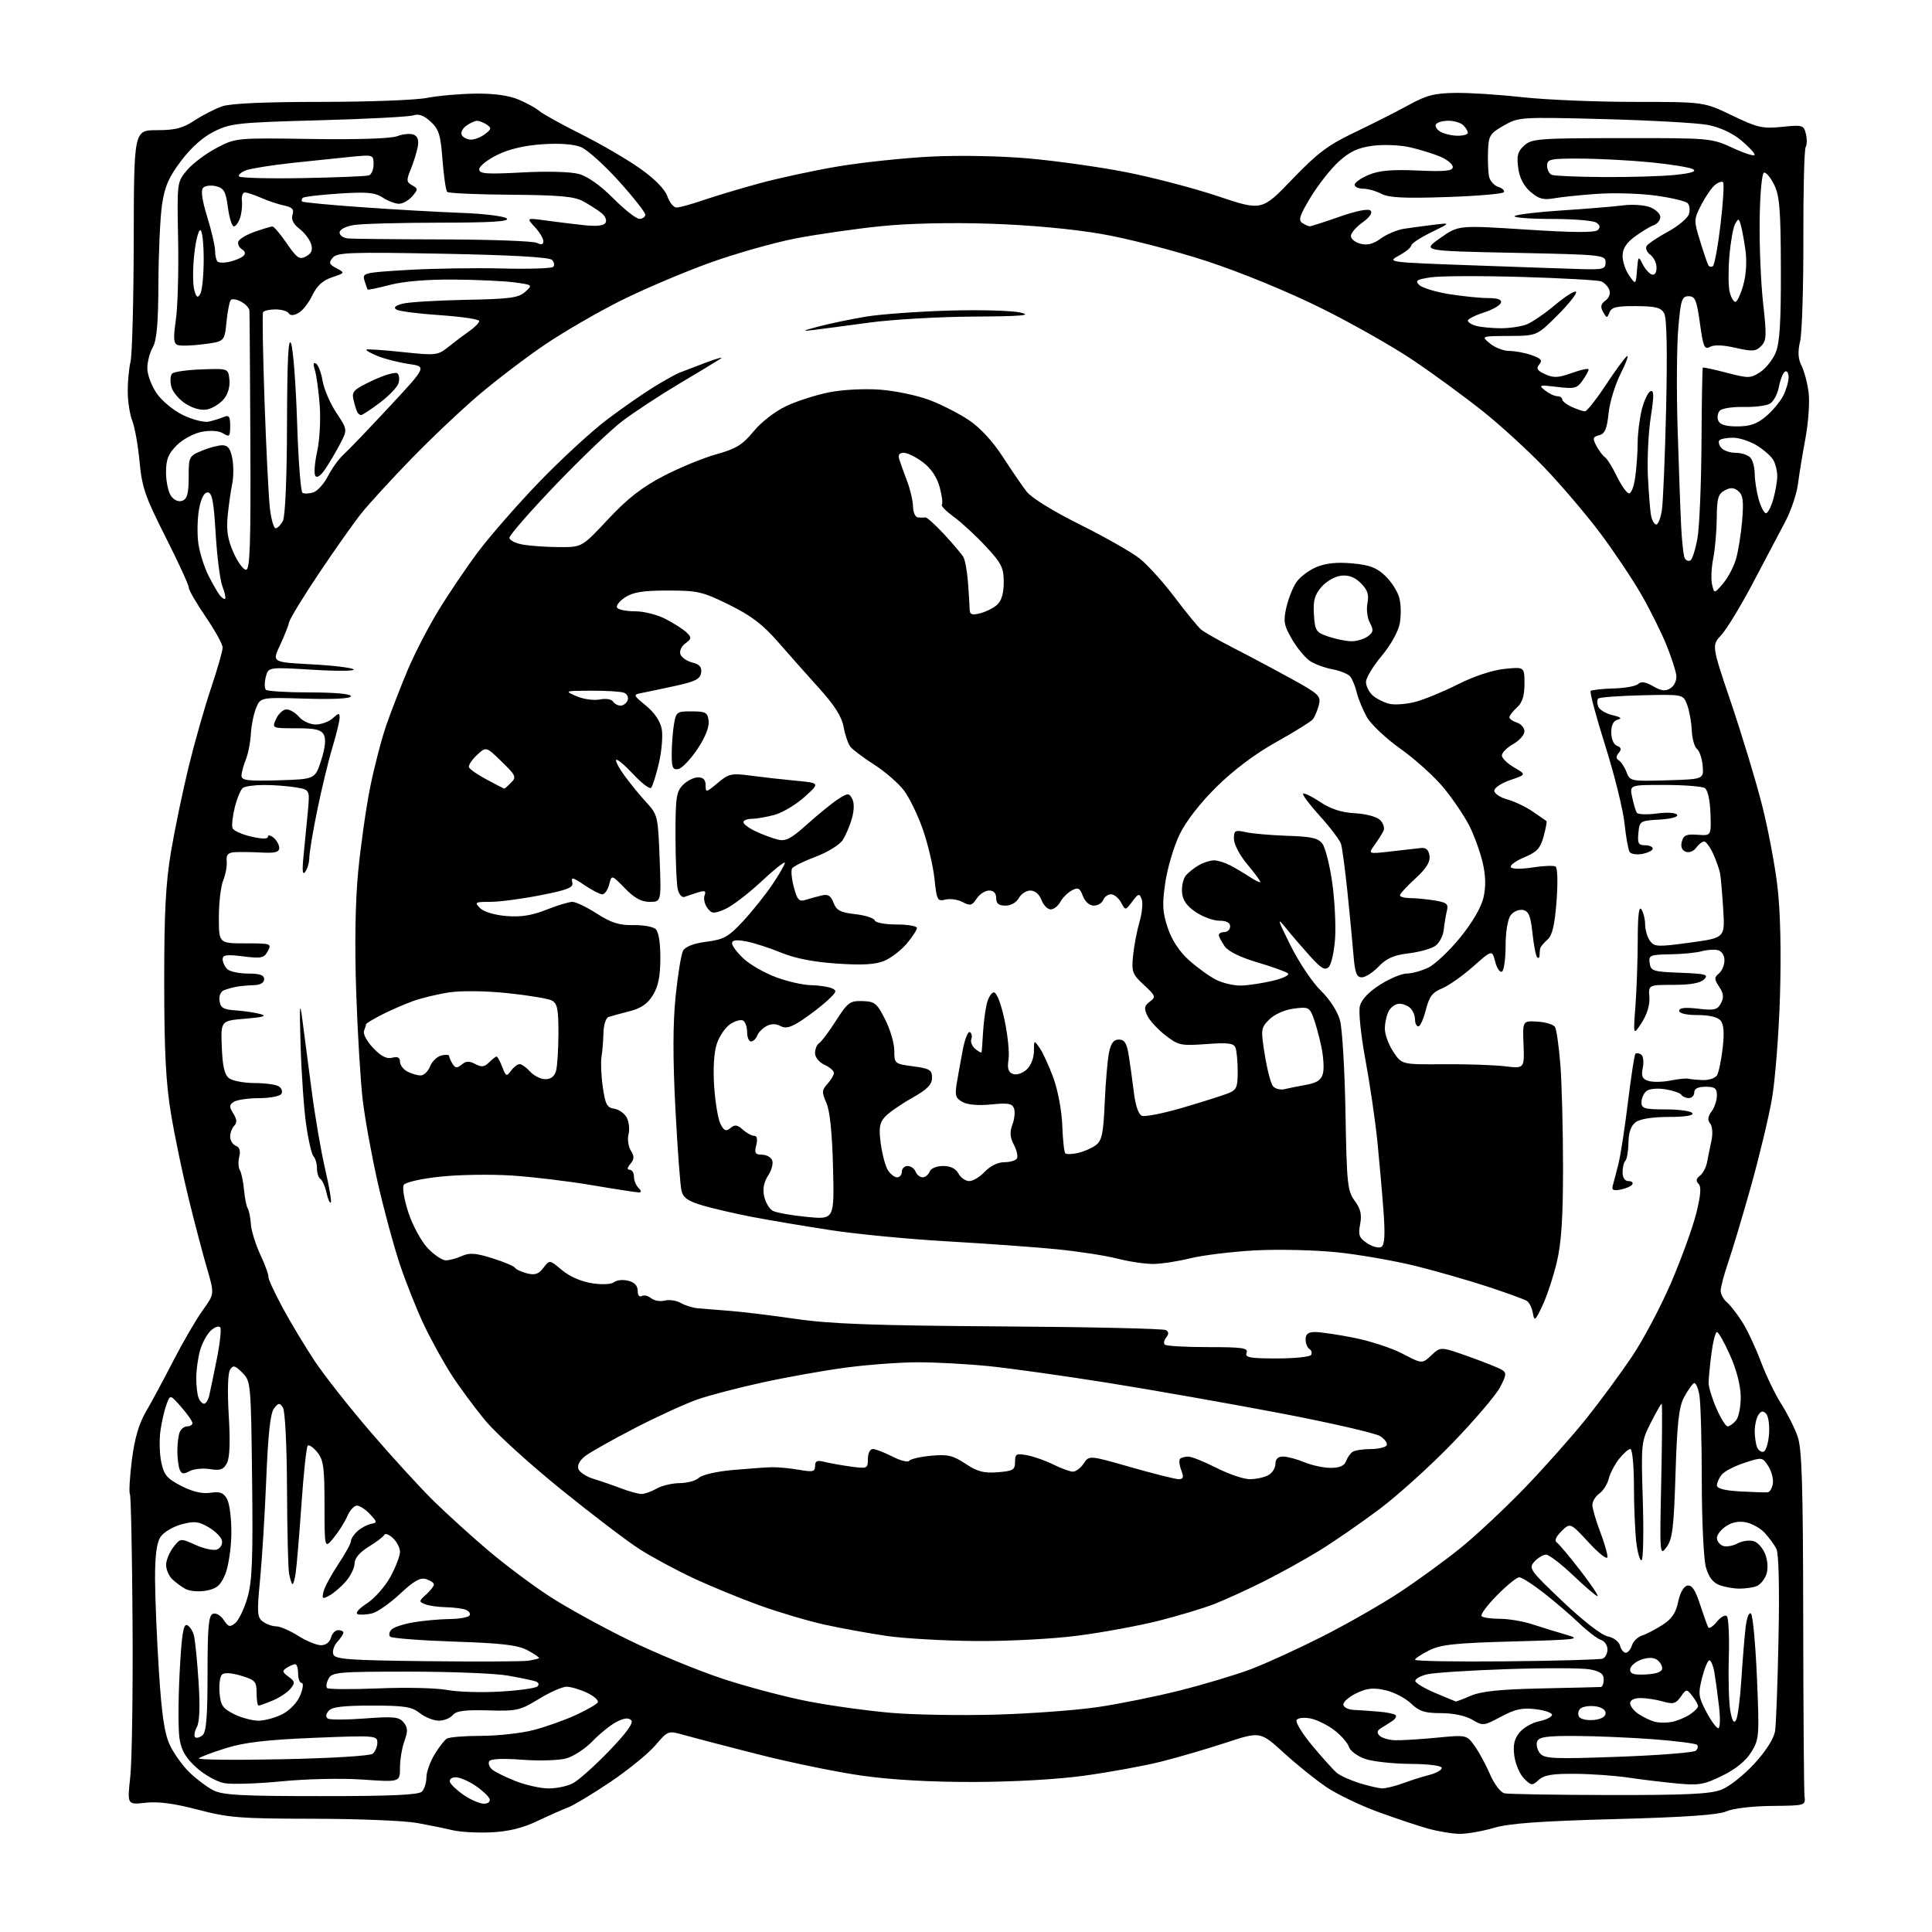 <?xml version="1.0" encoding="UTF-8" standalone="no"?>
<svg 
  version="1.1" 
  xmlns="http://www.w3.org/2000/svg" 
  xmlns:xlink="http://www.w3.org/1999/xlink" 
  xmlns:svg="http://www.w3.org/2000/svg"
  xmlns:rdf="http://www.w3.org/1999/02/22-rdf-syntax-ns#"
  xmlns:cc="http://creativecommons.org/ns#"
  xmlns:dc="http://purl.org/dc/elements/1.1/"
  viewBox="0 0 512 512"
  width="512"
  height="512"
>
<style>svg {background-color: white; }</style>"
<path stroke="none" fill="black" fill-rule="evenodd" d="M130.10,485.59C126.47,485.75 121.92,485.50 120.00,485.04C118.08,484.57 113.80,483.70 110.50,483.10C107.20,482.50 94.83,482.00 83.00,481.99C63.61,481.96 60.61,481.73 52.44,479.58C46.14,477.93 41.91,477.37 38.55,477.75C33.71,478.29 33.71,478.29 34.52,470.90C34.97,466.83 35.24,448.47 35.13,430.09C35.01,411.71 34.70,396.32 34.42,395.88C34.15,395.44 34.39,391.40 34.95,386.90C35.67,381.22 36.80,377.33 38.67,374.12C40.15,371.58 43.45,365.45 46.00,360.49C48.55,355.54 52.03,349.56 53.74,347.21C56.84,342.92 56.84,342.92 54.88,336.21C53.80,332.52 51.62,324.25 50.04,317.83C48.45,311.41 46.34,301.28 45.34,295.33C43.96,287.03 43.53,278.90 43.52,260.50C43.50,241.83 43.91,234.10 45.32,225.67C46.33,219.72 48.43,209.59 50.00,203.17C51.57,196.75 54.24,187.38 55.93,182.35C57.62,177.32 59.00,172.49 59.00,171.61C59.00,170.74 56.97,167.06 54.50,163.45C52.02,159.83 50.01,156.34 50.02,155.69C50.03,155.03 47.27,149.02 43.88,142.32C38.48,131.64 37.62,129.17 36.98,122.32C36.58,118.02 35.71,113.16 35.06,111.53C34.41,109.90 33.87,106.44 33.85,103.85C33.83,101.26 34.16,97.65 34.60,95.82C35.03,94.00 35.41,79.45 35.44,63.50C35.50,34.50 35.50,34.50 41.57,34.50C46.42,34.50 48.44,33.98 51.57,31.92C53.73,30.50 57.03,28.81 58.90,28.17C61.11,27.41 70.27,27.00 85.01,27.00C97.51,27.00 110.15,26.53 113.11,25.95C116.08,25.37 121.88,24.86 126.00,24.81C130.94,24.76 134.86,25.30 137.46,26.40C139.64,27.32 142.12,28.69 142.96,29.44C143.81,30.18 148.78,32.94 154.00,35.55C159.22,38.17 166.27,42.27 169.66,44.68C173.55,47.43 176.20,50.15 176.86,52.02C177.43,53.66 178.52,55.00 179.29,55.00C180.06,55.00 183.21,54.13 186.30,53.07C189.39,52.01 196.15,49.98 201.32,48.57C206.49,47.17 215.84,45.15 222.11,44.10C228.37,43.05 239.35,41.88 246.50,41.51C254.06,41.12 264.94,41.32 272.50,41.98C279.65,42.60 291.25,44.23 298.28,45.60C305.31,46.97 316.32,49.84 322.73,51.99C334.40,55.90 334.40,55.90 342.45,47.52C349.16,40.54 351.92,38.46 359.00,35.08C363.68,32.85 370.08,29.61 373.24,27.87C378.00,25.25 380.13,24.69 385.74,24.62C389.46,24.57 397.45,25.09 403.50,25.76C409.55,26.44 422.84,27.00 433.03,27.00C451.56,27.00 451.56,27.00 459.03,30.60C465.76,33.84 467.07,34.14 472.24,33.62C477.69,33.06 478.00,33.15 478.58,35.46C478.91,36.79 478.89,38.37 478.52,38.97C478.15,39.57 477.87,50.51 477.91,63.28C477.94,76.05 477.56,88.27 477.05,90.43C476.39,93.25 476.50,95.08 477.43,96.93C478.14,98.34 478.99,101.53 479.30,104.00C479.62,106.47 479.25,111.88 478.49,116.00C477.72,120.12 476.81,125.65 476.48,128.27C476.14,130.89 474.63,135.39 473.10,138.27C471.58,141.15 467.73,148.45 464.54,154.50C461.36,160.55 457.59,166.74 456.18,168.26C453.60,171.03 453.60,171.03 458.76,186.26C461.59,194.64 465.25,206.68 466.87,213.00C468.50,219.32 470.38,229.22 471.05,234.99C471.83,241.69 472.06,252.19 471.71,263.99C471.40,274.17 470.42,286.55 469.53,291.50C468.65,296.45 466.15,306.80 463.99,314.50C461.83,322.20 459.15,331.16 458.03,334.41C456.91,337.66 456.00,341.09 456.00,342.03C456.00,342.98 456.74,344.37 457.64,345.11C458.54,345.86 460.38,348.22 461.73,350.36C463.08,352.50 465.30,357.23 466.66,360.88C468.03,364.52 470.45,369.54 472.04,372.04C473.64,374.54 475.59,378.41 476.38,380.65C477.53,383.93 477.82,393.24 477.87,429.10C477.90,453.52 478.06,474.62 478.22,476.00C478.50,478.50 478.49,478.50 469.50,478.59C464.34,478.65 459.22,479.26 457.50,480.03C455.39,480.97 446.66,481.58 428.00,482.08C408.44,482.60 400.06,483.20 396.00,484.38C392.98,485.26 388.91,485.98 386.97,485.99C385.03,485.99 381.20,485.37 378.47,484.61C375.74,483.85 369.71,481.83 365.07,480.13C360.43,478.43 354.36,475.51 351.57,473.64C348.78,471.77 343.69,467.67 340.25,464.54C334.00,458.83 334.00,458.83 324.75,461.87C319.66,463.54 311.90,465.81 307.50,466.90C303.10,467.99 294.10,469.64 287.50,470.55C280.21,471.56 268.63,472.22 258.00,472.24C246.74,472.27 236.22,471.67 228.50,470.58C221.90,469.65 209.53,467.11 201.00,464.94C192.47,462.78 183.60,460.46 181.27,459.80C177.04,458.60 177.04,458.60 173.64,462.57C171.77,464.75 166.42,469.10 161.75,472.24C157.09,475.38 152.06,478.41 150.59,478.97C149.11,479.53 145.38,481.18 142.30,482.64C138.41,484.48 134.68,485.38 130.10,485.59zM128.23,478.00C129.33,478.00 129.99,477.46 129.76,476.75C129.53,476.06 127.85,474.49 126.03,473.25C124.20,472.01 121.83,471.00 120.77,471.00C119.67,471.00 119.01,471.54 119.24,472.25C119.47,472.94 121.15,474.51 122.97,475.75C124.80,476.99 127.17,478.00 128.23,478.00zM85.05,475.99C103.60,476.00 110.93,475.67 111.80,474.80C112.46,474.14 113.00,472.45 113.00,471.05C113.01,469.65 113.96,466.93 115.13,465.00C116.30,463.07 117.76,461.17 118.38,460.77C118.99,460.36 123.12,460.02 127.54,460.02C131.96,460.01 138.19,459.32 141.37,458.49C144.56,457.66 149.56,455.89 152.49,454.55C155.42,453.21 158.08,451.69 158.40,451.17C158.72,450.65 157.46,449.50 155.59,448.61C153.72,447.72 151.27,447.00 150.14,447.00C149.01,447.00 145.71,448.46 142.79,450.25C137.83,453.29 136.99,453.49 129.35,453.27C123.18,453.10 120.91,453.40 119.98,454.52C119.31,455.33 117.64,456.00 116.29,456.00C114.93,456.00 112.67,455.10 111.27,454.00C109.11,452.30 107.22,452.00 98.49,452.00C90.89,452.00 87.94,452.36 87.07,453.41C86.30,454.34 86.25,455.04 86.92,455.45C87.48,455.79 91.90,455.78 96.74,455.41C104.31,454.84 105.74,454.98 106.95,456.44C108.08,457.81 108.13,458.76 107.18,461.39C106.53,463.18 106.00,466.36 106.00,468.46C106.00,472.29 106.00,472.29 96.16,471.61C90.57,471.22 81.27,471.42 74.63,472.07C68.21,472.70 61.36,472.91 59.41,472.55C57.47,472.19 54.16,470.34 52.07,468.44C49.23,465.88 48.08,463.92 47.58,460.80C47.21,458.49 47.22,450.65 47.60,443.38C48.12,433.33 48.59,430.29 49.55,430.66C50.25,430.93 51.08,432.18 51.40,433.44C51.71,434.71 52.27,440.21 52.62,445.68C53.05,452.22 52.90,456.32 52.17,457.68C51.57,458.81 51.35,460.02 51.69,460.36C52.04,460.70 52.92,460.48 53.66,459.87C54.67,459.03 55.00,455.04 55.00,443.48C55.00,431.22 55.28,428.11 56.42,427.67C57.21,427.36 58.47,428.08 59.28,429.30C60.53,431.18 60.95,431.29 62.37,430.11C63.28,429.35 64.72,426.34 65.57,423.42C66.83,419.08 67.06,413.28 66.81,392.07C66.51,366.51 66.46,366.01 64.22,363.78C62.26,361.83 61.79,361.71 60.96,363.00C60.38,363.90 60.24,368.75 60.62,375.07C61.05,382.19 60.89,386.33 60.13,387.76C59.21,389.47 58.36,389.77 55.64,389.33C53.79,389.03 51.36,389.27 50.24,389.87C48.62,390.74 48.08,390.64 47.60,389.40C47.27,388.54 47.00,386.34 47.00,384.50C47.00,382.66 47.27,380.45 47.61,379.58C47.94,378.71 48.84,378.00 49.61,378.00C50.37,378.00 51.00,377.61 51.00,377.14C51.00,376.66 49.68,374.76 48.06,372.91C45.12,369.54 45.12,369.54 44.15,372.11C43.61,373.53 42.88,376.67 42.53,379.09C42.18,381.52 42.27,385.30 42.74,387.50C43.45,390.89 44.27,391.85 48.04,393.79C51.03,395.32 53.57,395.92 55.75,395.60C58.34,395.22 59.24,395.57 60.20,397.31C60.85,398.52 61.36,402.66 61.31,406.51C61.26,410.37 60.53,415.18 59.69,417.20C58.45,420.16 57.47,421.01 54.68,421.53C52.75,421.89 50.31,421.70 49.18,421.10C48.07,420.50 46.45,419.30 45.58,418.44C44.71,417.57 44.01,415.88 44.02,414.68C44.03,413.48 44.89,411.40 45.92,410.05C47.80,407.61 47.80,407.61 51.85,409.43C54.07,410.43 56.62,410.97 57.52,410.63C58.42,410.29 59.00,409.24 58.82,408.31C58.64,407.37 57.06,405.77 55.31,404.75C52.60,403.17 51.51,403.05 48.06,403.98C45.82,404.59 43.34,406.08 42.53,407.31C41.51,408.86 41.07,412.29 41.09,418.52C41.11,423.46 41.57,434.48 42.12,443.00C42.87,454.68 43.60,459.50 45.05,462.54C46.11,464.77 48.45,468.00 50.24,469.73C52.03,471.46 54.85,473.58 56.50,474.43C58.98,475.72 63.90,475.99 85.05,475.99zM426.50,475.70C447.15,475.73 453.27,475.44 456.25,474.26C458.31,473.45 462.23,470.34 464.96,467.35C468.06,463.96 470.11,460.72 470.42,458.71C470.69,456.94 471.10,445.79 471.33,433.91C471.60,420.35 471.38,411.62 470.74,410.41C470.18,409.36 468.83,407.51 467.74,406.30C466.64,405.09 464.44,403.82 462.83,403.46C460.91,403.04 459.08,403.37 457.46,404.43C456.11,405.32 455.00,406.72 455.00,407.55C455.00,408.38 455.71,409.33 456.57,409.66C457.43,410.00 459.18,409.71 460.45,409.03C461.72,408.35 463.68,408.08 464.80,408.44C465.92,408.79 467.30,410.43 467.88,412.08C468.52,413.92 468.58,415.97 468.04,417.40C467.55,418.68 466.41,420.01 465.49,420.36C464.58,420.71 462.55,421.00 460.98,421.00C459.41,421.00 457.00,420.57 455.63,420.05C453.92,419.40 452.79,417.89 452.07,415.30C451.49,413.21 451.00,402.95 450.99,392.50C450.99,382.05 450.70,371.82 450.36,369.77C450.02,367.72 449.35,366.28 448.87,366.58C448.38,366.88 447.22,368.56 446.28,370.31C444.93,372.82 444.45,377.13 444.03,390.50C443.58,404.90 443.22,407.88 441.66,410.00C439.85,412.45 439.82,412.11 440.25,392.25C440.49,381.11 440.54,372.00 440.36,372.00C440.18,372.00 438.87,374.29 437.46,377.08C434.94,382.04 434.89,382.54 435.36,397.58C435.62,406.05 435.48,413.20 435.05,413.47C434.62,413.73 433.99,411.60 433.64,408.72C433.30,405.85 433.01,399.11 433.01,393.75C433.00,388.39 432.58,384.00 432.07,384.00C431.56,384.00 430.20,385.20 429.05,386.66C427.90,388.13 426.67,390.49 426.32,391.91C425.96,393.34 424.85,395.09 423.84,395.81C422.83,396.53 422.00,397.88 422.00,398.81C422.00,399.74 422.90,402.87 424.00,405.76C425.10,408.65 426.00,411.72 426.00,412.58C426.00,413.48 423.93,411.90 421.07,408.82C416.14,403.50 416.14,403.50 413.82,405.78C412.33,407.25 411.88,408.32 412.57,408.78C413.16,409.18 415.98,412.54 418.84,416.25C421.70,419.96 423.74,423.00 423.36,423.00C422.99,423.00 420.09,420.52 416.91,417.50C413.74,414.48 410.51,412.00 409.73,412.00C408.95,412.00 407.56,412.83 406.63,413.85C405.04,415.61 405.40,416.12 414.13,424.41C419.53,429.53 424.43,433.34 426.06,433.66C427.62,433.97 429.04,435.04 429.32,436.11C429.59,437.15 430.27,438.00 430.84,438.00C431.40,438.00 432.14,437.12 432.48,436.05C432.82,434.98 434.01,433.82 435.11,433.46C436.22,433.11 438.65,431.85 440.51,430.66C443.03,429.05 444.11,427.48 444.73,424.51C445.23,422.08 446.20,420.39 447.18,420.20C448.36,419.98 449.28,421.35 450.53,425.20C451.49,428.11 452.46,430.85 452.71,431.27C452.95,431.70 453.97,431.02 454.99,429.77C456.00,428.52 457.19,427.86 457.64,428.31C458.09,428.75 458.32,433.74 458.15,439.40C457.99,445.06 458.17,451.39 458.56,453.47C459.07,456.16 459.51,456.84 460.09,455.81C460.53,455.01 461.17,450.11 461.49,444.93C461.82,439.74 462.33,433.53 462.62,431.13C462.93,428.61 463.53,427.13 464.04,427.64C464.52,428.12 465.23,435.78 465.61,444.65C466.27,460.15 466.21,460.92 464.10,464.34C462.66,466.66 459.99,468.84 456.42,470.58C451.53,472.98 450.22,473.20 444.22,472.62C440.52,472.27 434.80,471.57 431.50,471.08C428.20,470.58 421.94,470.13 417.58,470.08C411.47,470.02 409.23,470.38 407.79,471.69C406.04,473.28 405.81,473.25 403.89,471.33C402.77,470.21 401.61,467.53 401.32,465.38C400.93,462.48 401.28,460.87 402.67,459.15C403.70,457.88 406.02,456.54 407.82,456.17C409.63,455.80 411.19,455.05 411.30,454.50C411.41,453.95 409.48,453.26 407.00,452.96C403.41,452.52 401.54,452.93 397.78,454.94C393.19,457.40 392.98,457.42 390.13,455.73C388.34,454.68 385.13,454.00 381.90,454.00C377.57,454.00 376.12,453.53 373.91,451.42C372.43,450.00 369.38,448.42 367.14,447.92C363.96,447.20 362.29,447.37 359.53,448.69C357.59,449.61 356.00,450.96 356.00,451.69C356.00,452.42 357.21,453.06 358.75,453.14C360.26,453.21 363.25,453.42 365.38,453.60C367.52,453.78 369.53,454.19 369.85,454.52C370.18,454.84 369.78,455.55 368.97,456.08C368.16,456.62 366.82,457.47 366.00,457.97C364.93,458.62 364.81,459.19 365.58,459.96C366.17,460.56 367.97,461.11 369.58,461.18C371.18,461.24 376.14,460.95 380.59,460.52C388.68,459.74 388.68,459.74 390.83,462.75C392.01,464.41 393.85,467.81 394.91,470.30C395.99,472.80 397.67,475.01 398.68,475.24C399.68,475.47 412.20,475.68 426.50,475.70zM145.30,473.95C147.39,473.98 150.31,473.37 151.80,472.60C153.28,471.83 157.60,467.98 161.40,464.04C166.13,459.13 167.97,456.57 167.26,455.86C166.55,455.15 165.33,455.30 163.36,456.33C161.79,457.15 158.94,459.45 157.04,461.42C155.14,463.40 152.00,465.46 150.05,466.00C148.10,466.53 142.86,466.69 138.40,466.35C133.27,465.96 130.05,466.10 129.65,466.75C129.31,467.31 129.67,468.31 130.45,468.96C131.24,469.62 134.05,471.00 136.69,472.03C139.34,473.06 143.21,473.93 145.30,473.95zM366.23,473.93C367.18,473.97 369.66,473.37 371.73,472.61C373.80,471.84 377.00,470.83 378.83,470.36C380.65,469.89 382.12,469.05 382.07,468.50C382.03,467.92 378.49,467.48 373.75,467.45C369.21,467.42 363.83,466.83 361.80,466.14C359.76,465.44 357.82,464.01 357.48,462.94C357.14,461.87 355.40,459.88 353.60,458.51C351.80,457.14 348.96,455.74 347.29,455.41C345.59,455.07 343.96,455.25 343.61,455.83C343.26,456.40 345.15,459.48 347.82,462.68C350.49,465.88 353.41,469.11 354.30,469.85C355.20,470.59 357.86,471.79 360.22,472.53C362.57,473.26 365.28,473.90 366.23,473.93zM74.71,466.22C87.67,465.96 98.04,465.33 98.75,464.76C99.44,464.21 100.00,462.88 100.00,461.81C100.00,459.93 99.41,459.89 83.25,460.54C70.81,461.05 64.83,461.74 60.00,463.24C56.42,464.35 53.14,465.58 52.71,465.97C52.27,466.37 62.17,466.48 74.71,466.22zM428.98,465.56C439.72,465.17 448.92,464.44 449.43,463.94C449.95,463.44 450.08,462.75 449.73,462.40C449.39,462.05 444.24,461.39 438.30,460.93C432.36,460.48 423.10,460.08 417.72,460.05C409.88,460.01 407.82,460.30 407.36,461.51C407.04,462.34 407.38,463.75 408.12,464.65C409.31,466.08 411.66,466.19 428.98,465.56zM455.36,458.00C455.84,458.00 455.93,455.41 455.56,452.25C455.19,449.09 454.64,445.04 454.34,443.25C454.03,441.46 453.43,440.00 453.01,440.00C452.58,440.00 451.71,442.10 451.06,444.66C450.00,448.88 450.11,449.72 452.19,453.66C453.46,456.05 454.89,458.00 455.36,458.00zM443.00,456.34C444.38,456.08 446.51,455.21 447.75,454.41C448.99,453.61 450.00,452.60 450.00,452.17C450.00,451.74 449.31,450.51 448.47,449.44C446.97,447.53 446.92,447.53 445.41,449.66C444.10,451.51 443.40,451.69 440.69,450.91C438.94,450.41 436.27,450.00 434.76,450.00C433.07,450.00 432.00,450.54 432.00,451.38C432.00,452.15 433.03,453.45 434.29,454.27C435.55,455.10 437.46,456.01 438.54,456.29C439.62,456.57 441.62,456.59 443.00,456.34zM68.50,456.00C70.15,456.00 73.02,455.21 74.88,454.25C76.85,453.22 78.80,451.15 79.58,449.25C80.31,447.46 80.48,446.00 79.95,446.00C79.43,446.00 79.00,444.88 79.00,443.50C79.00,442.12 78.66,441.01 78.25,441.02C77.84,441.02 76.83,441.46 76.00,441.98C74.72,442.79 74.79,443.12 76.47,444.35C78.21,445.63 78.26,445.98 76.96,447.55C76.16,448.52 74.05,449.92 72.28,450.65C70.51,451.39 68.82,452.00 68.53,452.00C68.24,452.00 68.00,450.50 68.00,448.66C68.00,445.61 67.64,445.21 63.88,444.08C61.29,443.31 59.40,443.20 58.81,443.79C58.29,444.31 58.01,446.48 58.18,448.62C58.45,451.92 59.03,452.76 62.00,454.25C63.92,455.21 66.85,456.00 68.50,456.00zM422.34,455.81C424.35,455.61 425.50,454.95 425.50,454.00C425.50,453.09 424.37,452.37 422.63,452.17C421.05,451.99 419.31,452.29 418.77,452.83C418.22,453.38 418.09,454.34 418.48,454.97C418.87,455.60 420.61,455.97 422.34,455.81zM264.00,454.39C273.07,454.13 285.17,453.24 290.89,452.40C296.60,451.56 306.45,449.57 312.78,447.97C319.11,446.37 327.49,443.86 331.39,442.39C335.30,440.93 343.81,437.04 350.30,433.76C356.79,430.47 366.02,425.21 370.80,422.06C375.59,418.91 382.88,413.61 387.00,410.28C391.12,406.95 398.78,399.79 404.02,394.36C409.25,388.94 416.59,380.68 420.34,376.00C424.08,371.32 429.57,363.86 432.55,359.41C435.53,354.96 440.18,346.17 442.89,339.86C445.59,333.55 448.57,325.34 449.51,321.60C450.72,316.77 450.90,314.50 450.14,313.74C449.38,312.98 449.48,312.36 450.49,311.58C451.27,310.99 452.13,309.38 452.39,308.00C452.65,306.62 453.17,304.04 453.56,302.25C453.95,300.39 453.80,298.47 453.21,297.75C452.47,296.86 452.58,295.93 453.58,294.56C454.36,293.49 455.00,291.58 455.00,290.31C455.00,288.41 454.47,288.00 452.00,288.00C450.00,288.00 449.00,288.50 449.00,289.50C449.00,290.32 448.35,291.00 447.56,291.00C446.77,291.00 445.88,290.61 445.58,290.13C445.29,289.66 443.38,289.00 441.34,288.67C439.21,288.32 437.07,288.53 436.31,289.16C435.59,289.75 435.00,291.09 435.00,292.12C435.00,293.76 435.81,294.00 441.44,294.00C444.98,294.00 448.16,294.45 448.50,295.00C448.89,295.63 446.57,296.00 442.25,296.00C438.01,296.00 434.66,296.52 433.50,297.37C432.23,298.31 431.61,300.04 431.56,302.79C431.53,305.01 431.16,307.17 430.75,307.58C430.34,308.00 430.00,309.38 430.00,310.67C430.00,312.11 430.59,313.00 431.56,313.00C432.42,313.00 432.87,313.40 432.57,313.88C432.27,314.36 430.89,314.98 429.49,315.25C427.50,315.63 427.05,315.38 427.42,314.12C427.67,313.23 428.34,310.70 428.89,308.50C429.45,306.30 430.59,298.93 431.42,292.12C432.25,285.31 433.14,279.52 433.40,279.27C433.66,279.01 434.33,279.09 434.90,279.44C435.47,279.79 435.68,281.36 435.36,282.94C434.90,285.23 435.20,285.93 436.85,286.45C437.99,286.81 440.62,286.77 442.71,286.35C444.79,285.94 446.94,285.72 447.47,285.87C448.00,286.02 449.73,286.18 451.31,286.23C452.90,286.27 454.56,285.71 455.02,284.97C455.47,284.23 456.15,281.00 456.52,277.79C456.99,273.76 456.82,271.49 455.98,270.47C455.21,269.54 452.96,269.00 449.88,269.00C446.89,269.00 445.00,268.56 445.00,267.86C445.00,267.08 446.58,266.91 449.99,267.31C454.32,267.82 455.13,267.63 456.06,265.88C456.89,264.34 456.78,263.31 455.61,261.52C454.26,259.47 454.26,259.03 455.54,257.97C456.34,257.30 457.00,255.74 457.00,254.49C457.00,253.17 456.27,252.05 455.25,251.80C454.29,251.56 452.38,251.69 451.00,252.08C449.62,252.48 445.88,252.85 442.68,252.90C437.24,252.99 436.88,253.15 437.18,255.25C437.48,257.33 438.08,257.52 445.28,257.79C452.09,258.05 452.88,258.27 451.60,259.54C450.62,260.53 447.98,261.00 443.49,261.00C436.85,261.00 436.85,261.00 437.10,264.25C437.26,266.28 436.50,268.81 435.08,271.00C432.81,274.50 432.81,274.50 433.41,266.60C433.73,262.25 434.01,254.38 434.02,249.10C434.03,242.53 434.34,239.97 435.00,241.00C435.53,241.82 435.98,243.65 435.98,245.06C435.99,246.47 436.57,248.40 437.26,249.35C438.42,250.93 439.30,250.97 447.83,249.81C457.14,248.54 457.14,248.54 456.67,241.02C456.42,236.88 456.04,232.60 455.85,231.50C455.65,230.40 454.81,228.04 454.00,226.25C453.18,224.46 452.11,223.00 451.62,223.00C451.12,223.00 450.17,223.75 449.50,224.66C448.82,225.60 447.61,226.06 446.72,225.72C445.71,225.33 445.35,224.38 445.70,223.03C446.15,221.33 446.91,221.00 449.87,221.22C453.50,221.50 453.50,221.50 453.29,215.58C453.17,212.04 452.57,209.34 451.79,208.85C451.08,208.40 446.30,208.02 441.17,208.02C431.84,208.00 431.84,208.00 432.54,211.25C432.92,213.04 433.46,214.89 433.75,215.36C434.03,215.84 436.42,215.94 439.05,215.59C441.81,215.22 444.11,215.36 444.45,215.92C444.80,216.49 442.87,217.02 439.78,217.20C434.63,217.49 434.49,217.58 434.19,220.75C433.92,223.47 434.21,224.00 435.94,224.00C437.07,224.00 438.00,224.40 438.00,224.88C438.00,225.37 436.76,226.00 435.25,226.29C433.74,226.58 432.21,226.34 431.85,225.76C431.50,225.18 430.88,221.74 430.50,218.10C430.11,214.47 427.82,205.24 425.40,197.58C422.98,189.92 421.25,183.42 421.54,183.12C421.84,182.83 424.55,182.53 427.58,182.45C430.61,182.37 433.56,181.84 434.14,181.26C434.88,180.52 436.06,180.70 438.08,181.85C440.33,183.14 441.35,183.25 442.73,182.36C443.73,181.71 444.39,180.25 444.24,178.99C444.10,177.76 442.92,174.12 441.61,170.90C440.31,167.68 437.35,161.72 435.03,157.67C432.71,153.61 427.82,146.30 424.16,141.40C420.50,136.51 413.91,128.76 409.52,124.16C405.14,119.57 397.71,112.76 393.02,109.03C388.34,105.29 380.10,99.26 374.73,95.62C369.36,91.99 358.25,85.68 350.05,81.62C341.26,77.27 328.84,72.17 319.82,69.21C311.39,66.45 298.88,63.21 292.00,62.02C284.34,60.69 272.91,59.63 262.48,59.29C252.05,58.94 240.83,59.19 233.48,59.94C226.89,60.61 216.78,62.06 211.00,63.16C205.23,64.26 194.88,67.20 188.00,69.68C181.13,72.16 170.55,76.66 164.50,79.68C158.45,82.71 149.45,87.92 144.50,91.27C139.55,94.61 131.68,100.60 127.00,104.57C122.33,108.54 114.20,116.22 108.95,121.64C103.69,127.06 97.77,133.53 95.79,136.00C93.81,138.47 88.77,145.62 84.57,151.87C80.38,158.13 76.80,163.98 76.63,164.87C76.45,165.77 75.35,168.53 74.20,171.00C72.09,175.50 72.09,175.50 82.51,176.05C88.24,176.35 93.28,176.96 93.71,177.40C94.15,177.85 89.23,177.88 82.80,177.49C71.10,176.77 71.10,176.77 70.43,179.43C70.06,180.89 70.08,182.41 70.46,182.80C70.85,183.18 76.08,183.50 82.08,183.50C88.69,183.50 93.00,183.89 93.00,184.50C93.00,185.13 88.58,185.37 81.02,185.15C69.03,184.79 69.03,184.79 67.86,187.65C67.22,189.22 66.60,192.30 66.48,194.50C66.37,196.70 65.76,199.77 65.14,201.32C64.51,202.86 64.00,204.79 64.00,205.60C64.00,206.82 65.71,207.02 73.75,206.79C83.50,206.50 83.50,206.50 85.11,201.50C86.17,198.23 86.42,195.89 85.83,194.75C85.11,193.36 83.61,193.00 78.49,193.00C72.04,193.00 72.04,193.00 73.18,190.50C73.81,189.12 75.05,188.00 75.94,188.00C76.83,188.00 78.33,188.90 79.27,190.00C80.21,191.10 82.19,192.00 83.66,192.00C85.14,192.00 87.17,191.26 88.17,190.35C89.78,188.89 90.00,188.88 90.00,190.24C90.00,191.09 89.13,194.65 88.08,198.14C87.02,201.64 85.22,209.09 84.08,214.69C82.93,220.30 81.99,225.92 81.98,227.19C81.98,228.46 81.50,230.18 80.92,231.00C80.15,232.09 80.03,230.84 80.47,226.50C80.81,223.20 81.31,217.98 81.60,214.89C82.11,209.28 82.11,209.28 78.31,208.65C76.21,208.31 72.47,208.02 70.00,208.03C67.53,208.03 65.01,208.36 64.41,208.77C63.82,209.17 62.84,211.47 62.24,213.87C61.64,216.27 61.36,218.79 61.62,219.46C61.88,220.13 64.10,221.14 66.55,221.70C69.44,222.37 71.00,222.38 71.00,221.74C71.00,221.20 71.67,221.32 72.50,222.00C73.33,222.68 74.00,223.91 74.00,224.71C74.00,225.84 72.88,226.12 69.25,225.93C66.64,225.79 63.46,225.75 62.18,225.84C60.41,225.96 59.91,226.54 60.08,228.25C60.20,229.49 59.78,231.77 59.15,233.32C58.52,234.86 58.00,239.25 58.00,243.07C58.00,250.00 58.00,250.00 65.04,250.00C71.83,250.00 72.03,250.07 70.97,252.06C69.98,253.90 69.27,254.05 64.43,253.45C60.10,252.91 59.00,253.05 59.00,254.18C59.00,254.96 59.54,256.14 60.20,256.80C60.86,257.46 63.33,258.00 65.70,258.00C68.86,258.00 70.00,258.40 70.00,259.50C70.00,260.45 68.99,261.03 67.25,261.08C65.74,261.12 63.68,261.31 62.67,261.50C61.67,261.69 60.17,262.10 59.35,262.42C58.48,262.75 57.99,263.93 58.18,265.25C58.44,267.10 59.21,267.55 62.50,267.77C64.70,267.91 67.62,268.35 69.00,268.73C70.85,269.25 69.81,269.57 65.00,269.97C58.50,270.50 58.50,270.50 58.78,277.50C58.98,282.63 59.50,284.83 60.72,285.75C61.63,286.44 64.66,287.01 67.44,287.02C70.22,287.02 73.12,287.42 73.88,287.90C74.64,288.38 74.95,289.28 74.57,289.89C74.19,290.50 71.55,291.01 68.69,291.02C65.84,291.02 62.83,291.46 62.00,291.98C60.73,292.79 60.70,293.27 61.83,295.09C62.79,296.63 62.86,297.54 62.08,298.32C61.49,298.91 61.00,300.22 61.00,301.23C61.00,302.24 61.67,303.32 62.49,303.64C63.49,304.02 63.79,304.98 63.40,306.55C63.08,307.83 63.15,309.43 63.56,310.09C63.97,310.76 64.46,313.08 64.66,315.26C64.86,317.43 65.30,319.68 65.65,320.24C66.00,320.81 66.37,322.67 66.48,324.38C66.58,326.10 67.72,329.75 68.99,332.50C70.27,335.25 71.23,337.88 71.12,338.35C71.02,338.82 72.69,342.45 74.83,346.43C76.98,350.41 80.80,356.78 83.32,360.58C85.84,364.39 92.53,372.89 98.20,379.48C103.86,386.08 111.42,394.34 115.00,397.85C118.58,401.35 125.10,407.27 129.50,410.99C133.90,414.71 141.10,420.10 145.50,422.97C149.90,425.85 159.35,431.06 166.50,434.56C173.65,438.06 184.90,442.70 191.50,444.88C198.10,447.06 208.45,449.79 214.50,450.94C220.55,452.10 230.45,453.45 236.50,453.95C242.55,454.45 254.93,454.65 264.00,454.39zM385.78,450.91C385.94,450.96 387.74,450.27 389.78,449.39C392.51,448.21 397.49,447.69 408.50,447.45C416.75,447.28 423.84,447.10 424.25,447.07C424.66,447.03 425.00,446.12 425.00,445.05C425.00,443.59 424.07,442.92 421.36,442.41C419.36,442.03 409.57,442.00 399.61,442.33C389.65,442.66 380.02,443.28 378.20,443.71C376.39,444.15 374.98,444.95 375.07,445.50C375.17,446.05 377.55,447.47 380.37,448.66C383.19,449.85 385.63,450.86 385.78,450.91zM132.50,448.29C137.45,448.01 141.91,447.39 142.42,446.92C142.96,446.41 142.76,445.87 141.92,445.58C141.14,445.31 137.83,444.62 134.57,444.05C131.30,443.47 119.51,443.00 108.35,443.00C89.57,443.00 88.00,443.14 87.07,444.87C86.52,445.90 86.35,447.01 86.69,447.35C87.03,447.69 93.20,447.73 100.40,447.44C107.61,447.14 115.75,447.33 118.50,447.86C121.25,448.39 127.55,448.58 132.50,448.29zM436.25,443.74C439.10,443.58 440.50,443.04 440.50,442.11C440.50,441.34 439.82,440.30 439.00,439.78C438.05,439.19 436.49,439.23 434.75,439.90C433.24,440.48 432.00,441.63 432.00,442.46C432.00,443.62 433.02,443.92 436.25,443.74zM140.00,440.11C141.38,439.89 142.65,439.59 142.84,439.43C143.03,439.28 141.68,438.34 139.84,437.36C137.19,435.95 133.18,435.47 120.33,435.04C111.44,434.74 103.82,434.15 103.40,433.73C102.98,433.31 103.14,432.46 103.77,431.83C104.39,431.21 107.06,430.34 109.70,429.91C112.34,429.47 116.61,429.09 119.19,429.06C121.77,429.03 124.13,428.60 124.44,428.10C124.74,427.61 124.28,426.94 123.41,426.60C122.55,426.27 120.19,425.97 118.17,425.93C116.15,425.89 113.68,425.54 112.68,425.14C110.97,424.47 110.98,424.33 112.93,422.56C114.07,421.53 115.00,420.34 115.00,419.91C115.00,419.48 114.08,418.84 112.94,418.48C111.39,417.99 109.71,418.93 106.03,422.37C103.36,424.87 100.03,427.21 98.63,427.56C97.23,427.91 95.51,428.00 94.80,427.77C94.05,427.52 95.05,426.34 97.23,424.92C99.27,423.59 102.08,420.41 103.47,417.86C104.86,415.32 106.00,412.35 106.00,411.27C106.00,410.19 105.15,408.54 104.10,407.59C103.06,406.65 102.05,406.26 101.85,406.73C101.66,407.20 99.81,408.62 97.75,409.87C95.31,411.37 93.99,412.92 93.97,414.33C93.95,415.52 92.89,417.69 91.61,419.14C90.34,420.59 88.37,422.27 87.24,422.87C85.42,423.85 85.26,423.72 85.76,421.73C86.07,420.50 87.83,417.26 89.66,414.51C91.50,411.77 93.00,409.03 93.00,408.42C93.00,407.81 93.79,406.61 94.75,405.76C95.71,404.90 97.32,404.05 98.31,403.85C100.01,403.52 99.99,403.35 98.03,401.25C96.87,400.01 95.32,399.00 94.58,399.00C93.85,399.00 92.72,400.24 92.07,401.75C91.43,403.26 89.80,405.85 88.46,407.50C86.01,410.50 86.01,410.50 86.00,398.86C86.00,388.89 85.73,386.88 84.09,384.86C83.03,383.56 81.89,382.78 81.55,383.12C81.21,383.46 80.46,390.44 79.89,398.62C79.32,406.80 78.63,415.01 78.36,416.85C78.09,418.70 77.69,420.02 77.46,419.79C77.23,419.56 76.84,418.28 76.60,416.94C76.35,415.60 76.11,405.50 76.06,394.50C76.01,382.94 75.55,373.87 74.97,373.00C74.09,371.69 73.79,371.73 72.60,373.28C71.65,374.52 71.04,380.10 70.57,391.78C70.20,400.97 69.46,413.00 68.93,418.50C68.07,427.46 68.15,428.63 69.68,429.75C70.61,430.44 72.21,431.00 73.21,431.00C74.22,431.00 76.82,432.12 79.00,433.50C81.18,434.88 83.91,436.00 85.07,436.00C86.35,436.00 87.40,435.20 87.71,434.00C88.00,432.90 88.86,432.00 89.62,432.00C90.38,432.00 91.00,432.30 91.00,432.67C91.00,433.04 90.27,434.15 89.38,435.13C88.49,436.12 88.02,437.61 88.34,438.44C88.84,439.74 92.57,440.00 113.21,440.23C126.57,440.38 138.62,440.32 140.00,440.11zM399.23,440.27C412.56,440.14 424.03,439.82 424.73,439.55C425.43,439.28 426.00,438.18 426.00,437.10C426.00,436.02 425.21,434.88 424.25,434.58C423.29,434.27 420.70,432.30 418.50,430.19C416.30,428.08 412.10,424.48 409.16,422.18C406.22,419.88 403.28,418.00 402.62,418.00C401.96,418.00 399.29,420.16 396.69,422.81C394.08,425.45 392.26,427.93 392.64,428.31C393.02,428.69 395.20,429.00 397.49,429.00C399.77,429.00 403.64,429.65 406.07,430.45C408.51,431.25 412.52,432.49 415.00,433.20C419.20,434.41 418.26,434.53 401.00,435.00C385.64,435.42 381.86,435.82 378.75,437.36C376.69,438.39 375.00,439.51 375.00,439.86C375.00,440.21 385.90,440.40 399.23,440.27zM258.70,434.89C250.34,434.83 239.66,434.22 234.96,433.54C230.26,432.85 222.84,431.50 218.46,430.53C214.08,429.56 206.32,427.26 201.20,425.41C196.09,423.56 188.19,420.31 183.65,418.18C179.11,416.06 172.73,412.61 169.47,410.53C166.21,408.44 156.85,401.32 148.67,394.70C140.49,388.08 131.51,379.93 128.72,376.58C125.93,373.24 121.90,367.80 119.76,364.50C117.62,361.20 114.31,355.22 112.40,351.21C110.49,347.20 107.60,339.93 105.96,335.05C104.33,330.18 101.69,320.41 100.09,313.34C98.49,306.28 96.71,296.45 96.12,291.50C95.54,286.55 94.76,273.73 94.40,263.00C93.97,250.41 94.15,239.07 94.92,231.00C95.58,224.12 97.01,214.03 98.11,208.57C99.21,203.12 101.15,195.69 102.41,192.07C103.68,188.46 106.17,182.03 107.94,177.79C109.71,173.54 113.38,166.41 116.10,161.93C118.82,157.45 123.62,150.35 126.77,146.16C129.92,141.96 137.22,133.62 143.00,127.62C148.78,121.63 156.88,114.19 161.00,111.09C165.12,107.99 170.75,104.08 173.50,102.41C176.25,100.74 179.18,99.11 180.00,98.79C180.82,98.47 183.97,97.27 187.00,96.12C190.03,94.98 191.82,94.49 191.00,95.04C190.18,95.59 185.22,98.58 180.00,101.69C174.78,104.80 167.98,109.27 164.90,111.61C161.82,113.96 153.84,121.60 147.15,128.59C140.47,135.57 135.00,141.84 135.00,142.51C135.00,143.19 136.69,144.02 138.75,144.36C140.81,144.70 145.14,144.98 148.37,144.99C154.25,145.00 154.25,145.00 161.18,137.58C166.33,132.08 170.11,129.13 175.83,126.15C180.08,123.94 186.39,121.34 189.86,120.38C195.08,118.93 196.78,117.88 199.69,114.34C201.71,111.87 205.38,109.02 208.35,107.62C211.18,106.28 216.34,104.63 219.80,103.95C223.39,103.25 229.21,102.96 233.30,103.27C237.26,103.57 243.08,104.79 246.24,105.98C249.39,107.16 254.12,109.57 256.74,111.32C259.71,113.30 263.08,116.94 265.71,121.00C268.03,124.58 270.89,128.75 272.06,130.27C273.32,131.91 279.09,135.48 286.19,139.01C292.79,142.30 299.92,146.35 302.03,148.02C304.15,149.70 308.33,154.34 311.34,158.33C314.35,162.33 317.49,166.16 318.32,166.85C319.16,167.55 323.14,169.80 327.17,171.87C331.20,173.93 338.02,177.56 342.33,179.94C349.60,183.95 350.11,184.44 349.50,186.87C349.13,188.31 348.41,190.01 347.88,190.65C347.35,191.28 343.00,193.99 338.22,196.65C332.66,199.75 326.95,204.03 322.42,208.50C318.04,212.82 314.28,217.66 312.60,221.15C311.10,224.25 309.40,229.95 308.83,233.81C307.96,239.67 308.06,241.66 309.45,245.85C310.53,249.09 312.50,252.12 315.00,254.38C317.13,256.31 320.37,258.66 322.19,259.60C324.00,260.54 327.07,261.25 329.00,261.18C330.92,261.12 334.67,260.54 337.33,259.91C339.99,259.28 341.79,258.41 341.33,257.97C340.87,257.54 337.25,256.23 333.28,255.06C328.67,253.70 325.51,252.14 324.53,250.75C323.69,249.54 323.00,248.21 323.00,247.78C323.00,247.35 323.68,247.00 324.50,247.00C325.32,247.00 326.00,246.32 326.00,245.50C326.00,244.52 325.02,244.00 323.15,244.00C321.58,244.00 318.77,242.97 316.90,241.72C314.48,240.10 313.43,238.58 313.25,236.47C313.12,234.84 313.58,232.82 314.27,232.00C314.97,231.18 316.54,229.94 317.76,229.25C318.98,228.56 320.77,228.00 321.74,228.01C322.71,228.01 324.62,228.60 326.00,229.32C327.38,230.04 329.74,231.44 331.25,232.43C332.76,233.42 334.00,234.00 334.00,233.71C334.00,233.42 332.43,231.30 330.50,229.00C328.56,226.68 327.00,223.70 327.00,222.33C327.00,220.05 327.27,219.90 330.20,220.54C331.96,220.93 336.93,221.36 341.25,221.50C347.58,221.70 349.36,222.10 350.47,223.62C351.23,224.65 352.39,229.24 353.04,233.81C353.69,238.39 354.04,245.02 353.82,248.56C353.59,252.10 352.84,255.56 352.14,256.25C351.13,257.25 350.15,256.69 347.19,253.41C345.16,251.16 342.26,247.79 340.75,245.91C338.35,242.94 338.51,243.54 342.00,250.55C344.20,254.98 347.81,260.36 350.02,262.52C352.45,264.89 354.47,268.04 355.13,270.47C355.72,272.68 356.37,283.70 356.57,294.95C356.90,313.78 357.10,315.64 359.01,318.22C360.58,320.35 360.93,321.86 360.45,324.43C359.90,327.34 360.18,328.07 362.36,329.50C363.76,330.42 365.44,330.84 366.09,330.44C366.94,329.92 367.10,327.24 366.65,321.11C366.31,316.37 365.57,308.00 365.02,302.50C364.46,297.00 363.04,287.28 361.86,280.90C360.65,274.38 360.00,268.13 360.38,266.61C360.81,264.89 362.74,262.85 365.73,260.96C368.29,259.33 371.47,258.00 372.79,258.00C374.12,258.00 376.67,257.30 378.47,256.45C380.26,255.60 384.09,251.99 386.98,248.44C390.26,244.39 392.57,240.41 393.16,237.78C393.80,234.92 393.73,232.00 392.91,228.55C392.26,225.77 390.70,221.45 389.44,218.94C388.18,216.43 385.16,211.93 382.72,208.94C380.28,205.95 375.11,201.25 371.22,198.50C367.33,195.74 363.29,191.93 362.21,190.00C361.14,188.07 359.94,185.15 359.55,183.51C359.16,181.86 358.38,179.96 357.82,179.28C357.26,178.61 355.16,177.75 353.15,177.38C351.14,177.00 348.47,176.03 347.21,175.21C345.95,174.39 343.80,171.81 342.43,169.47C340.27,165.78 340.06,164.67 340.87,161.09C341.38,158.82 342.55,155.81 343.48,154.40C344.40,152.99 346.81,151.14 348.82,150.30C351.36,149.24 354.30,148.93 358.35,149.30C362.98,149.72 364.83,150.42 367.13,152.63C368.74,154.17 370.41,156.79 370.84,158.46C371.28,160.13 371.33,163.16 370.96,165.19C370.57,167.34 368.56,170.94 366.15,173.83C363.87,176.55 362.00,179.66 362.00,180.73C362.00,181.81 362.79,183.40 363.75,184.27C364.71,185.13 366.68,186.14 368.12,186.50C369.55,186.86 372.70,186.63 375.12,185.99C377.53,185.35 382.62,183.25 386.43,181.32C390.60,179.22 395.48,177.60 398.68,177.27C404.00,176.72 404.00,176.72 404.00,181.21C404.00,184.42 403.43,186.20 402.00,187.50C400.90,188.50 400.00,189.66 400.00,190.09C400.00,190.52 400.90,191.15 402.00,191.50C403.10,191.85 404.00,192.89 403.99,193.82C403.99,194.74 402.64,196.27 400.99,197.20C399.35,198.14 398.00,199.49 398.01,200.20C398.01,200.92 399.47,202.35 401.26,203.38C404.50,205.27 404.50,205.27 400.25,206.72C397.91,207.51 396.00,208.78 396.00,209.54C396.00,210.29 397.56,211.34 399.47,211.86C401.38,212.39 404.42,213.84 406.22,215.09C408.02,216.33 409.64,217.45 409.82,217.58C409.99,217.70 409.66,219.53 409.08,221.65C408.21,224.82 407.30,225.80 403.93,227.21C401.68,228.15 400.08,229.32 400.39,229.82C400.70,230.33 403.16,230.36 406.12,229.89C408.97,229.44 411.72,229.33 412.23,229.64C412.77,229.98 412.88,233.84 412.50,238.86C412.01,245.17 411.37,247.91 410.11,249.00C409.17,249.82 408.31,250.84 408.20,251.25C408.09,251.66 408.00,252.52 408.00,253.17C408.00,253.81 407.72,254.05 407.37,253.71C407.03,253.36 406.46,250.48 406.12,247.30C405.62,242.66 405.12,241.45 403.57,241.15C402.50,240.95 401.04,241.59 400.32,242.58C399.56,243.62 399.00,247.04 399.00,250.63C399.00,254.07 398.57,257.15 398.04,257.48C397.51,257.80 396.70,256.63 396.25,254.88C395.42,251.69 395.42,251.69 390.40,256.14C387.64,258.59 383.94,261.20 382.18,261.93C379.60,262.99 378.75,264.12 377.86,267.63C377.26,270.03 376.37,272.00 375.88,272.00C375.40,272.00 375.00,271.19 375.00,270.20C375.00,269.21 374.46,267.86 373.80,267.20C373.14,266.54 371.81,266.00 370.84,266.00C369.86,266.00 368.60,266.87 368.04,267.93C367.47,269.00 367.00,271.11 367.00,272.62C367.00,274.14 368.01,276.89 369.25,278.75C371.50,282.12 371.50,282.12 382.50,282.03C388.55,281.98 395.86,282.23 398.75,282.57C403.99,283.19 403.99,283.19 403.75,276.85C403.50,270.50 403.50,270.50 407.44,270.74C409.60,270.87 411.70,271.51 412.09,272.15C412.49,272.79 413.13,277.29 413.51,282.15C413.90,287.01 414.21,299.21 414.22,309.25C414.22,322.67 413.79,329.33 412.59,334.40C411.69,338.20 409.99,343.38 408.81,345.90C406.85,350.08 406.61,350.27 406.23,348.00C405.99,346.62 405.28,345.17 404.65,344.77C404.02,344.36 399.45,342.69 394.50,341.06C389.55,339.42 380.89,336.93 375.25,335.52C369.61,334.12 360.16,332.47 354.25,331.86C348.34,331.26 338.55,331.04 332.50,331.37C326.45,331.71 318.80,332.64 315.50,333.45C312.20,334.27 307.76,334.94 305.64,334.96C303.52,334.98 299.25,334.35 296.14,333.55C293.04,332.75 285.77,331.63 280.00,331.06C274.23,330.49 261.18,329.55 251.00,328.97C240.82,328.39 226.84,327.04 219.93,325.97C213.02,324.91 203.80,323.35 199.45,322.52C195.10,321.69 189.22,320.33 186.38,319.51C182.37,318.34 181.08,317.47 180.61,315.58C180.27,314.24 179.54,304.45 178.99,293.82C178.29,280.46 178.31,271.29 179.04,264.09C179.62,258.36 180.51,252.91 181.01,251.97C181.61,250.86 183.78,250.02 187.21,249.57C191.83,248.97 193.05,248.28 196.86,244.19C199.26,241.61 202.75,237.26 204.61,234.51C206.47,231.77 208.00,229.13 208.00,228.65C208.00,228.17 205.15,230.44 201.67,233.69C198.18,236.95 193.85,240.23 192.03,240.99C189.08,242.21 188.60,242.17 187.43,240.58C186.72,239.60 186.40,238.12 186.72,237.29C187.18,236.08 186.81,235.92 184.90,236.52C183.58,236.94 182.00,237.46 181.38,237.69C180.77,237.92 179.98,237.08 179.65,235.81C179.31,234.54 179.02,228.21 179.01,221.75C179.00,211.32 179.23,209.77 181.00,208.00C182.10,206.90 183.90,206.00 185.00,206.00C186.36,206.00 187.00,206.67 187.00,208.09C187.00,210.08 187.14,210.06 190.19,207.50C193.12,205.03 193.81,204.87 198.94,205.55C202.00,205.96 207.38,206.57 210.91,206.90C217.31,207.50 217.31,207.50 213.23,211.18C210.98,213.21 207.42,215.34 205.32,215.93C203.22,216.51 200.49,216.99 199.25,216.99C198.01,217.00 197.00,217.40 197.00,217.89C197.00,218.37 198.46,219.46 200.25,220.31C202.04,221.15 204.67,222.14 206.09,222.49C208.24,223.03 209.62,222.30 214.09,218.28C217.07,215.61 220.72,212.66 222.20,211.72C224.71,210.14 224.98,210.14 225.83,211.66C226.40,212.68 226.38,214.66 225.78,216.84C225.24,218.78 224.13,221.39 223.31,222.65C222.49,223.90 219.28,225.87 216.17,227.04C213.07,228.20 210.25,229.59 209.92,230.13C209.58,230.67 209.79,232.92 210.38,235.12C211.28,238.49 211.76,239.02 213.47,238.48C214.59,238.13 216.50,237.60 217.73,237.31C219.44,236.90 220.18,237.35 220.90,239.25C221.68,241.28 222.71,241.82 226.64,242.26C229.28,242.56 231.60,243.30 231.80,243.90C232.01,244.52 234.54,245.00 237.58,245.00C240.56,245.00 243.00,245.42 243.00,245.92C243.00,246.43 241.78,248.29 240.30,250.06C238.81,251.83 236.13,253.88 234.35,254.63C231.98,255.62 228.58,255.82 221.80,255.36C215.59,254.94 210.67,253.98 207.00,252.46C203.97,251.21 199.81,249.87 197.75,249.48C195.09,248.98 194.00,249.13 194.00,249.99C194.00,250.65 195.37,252.48 197.05,254.04C198.72,255.61 202.57,257.82 205.59,258.95C208.60,260.08 212.75,261.03 214.79,261.07C216.83,261.11 219.30,261.46 220.29,261.85C221.90,262.48 221.80,262.81 219.29,265.14C217.75,266.56 214.74,268.89 212.59,270.31C209.60,272.29 208.25,272.67 206.84,271.92C205.63,271.26 204.36,271.27 203.12,271.94C202.08,272.49 200.97,273.63 200.65,274.47C200.33,275.31 199.60,276.00 199.03,276.00C198.46,276.00 198.00,274.90 198.00,273.56C198.00,272.22 197.53,270.83 196.96,270.47C196.38,270.12 194.85,270.53 193.55,271.38C192.24,272.23 190.63,274.59 189.96,276.63C189.20,278.94 188.94,283.23 189.27,288.04C189.56,292.28 190.32,296.73 190.97,297.94C191.91,299.71 192.42,299.90 193.59,298.93C194.74,297.97 195.41,298.06 196.85,299.36C197.84,300.26 199.19,301.00 199.85,301.00C200.62,301.00 200.82,301.88 200.41,303.50C199.89,305.58 200.14,306.00 201.92,306.00C203.10,306.00 204.32,306.68 204.64,307.51C204.96,308.34 204.47,310.17 203.54,311.57C202.42,313.29 202.08,315.09 202.52,317.07C202.87,318.69 203.91,320.41 204.83,320.89C205.75,321.38 209.79,322.10 213.80,322.49C221.11,323.21 221.11,323.21 220.76,309.36C220.54,300.30 219.93,294.39 219.01,292.30C217.75,289.45 217.78,288.90 219.30,287.22C220.23,286.19 221.00,284.89 221.00,284.33C221.00,283.78 219.88,282.81 218.50,282.18C217.07,281.53 216.00,280.20 216.00,279.08C216.00,278.00 216.49,276.82 217.08,276.45C217.68,276.08 219.69,273.40 221.55,270.49C224.65,265.64 225.24,265.20 228.55,265.30C231.83,265.39 232.40,265.85 234.58,270.17C235.91,272.79 237.00,276.51 237.00,278.43C237.00,281.88 237.08,281.94 242.00,282.59C246.40,283.18 247.00,283.54 247.00,285.62C247.00,287.43 245.75,288.69 241.64,291.01C238.69,292.67 235.48,294.91 234.51,295.99C233.07,297.58 232.86,298.92 233.41,303.06C233.79,305.87 234.63,309.04 235.29,310.09C235.94,311.14 237.05,312.00 237.74,312.00C238.43,312.00 239.00,311.32 239.00,310.50C239.00,309.68 239.69,309.00 240.53,309.00C241.37,309.00 242.32,309.68 242.64,310.50C242.95,311.32 243.79,312.00 244.50,312.00C245.21,312.00 246.05,311.32 246.36,310.50C246.70,309.63 248.19,309.00 249.93,309.00C251.91,309.00 253.30,309.68 254.00,311.00C254.59,312.10 255.88,313.00 256.86,313.00C257.85,313.00 259.71,311.88 261.00,310.50C262.41,309.00 264.46,308.00 266.12,308.00C267.64,308.00 269.15,307.56 269.49,307.02C269.82,306.49 269.46,304.84 268.69,303.37C267.65,301.38 267.55,300.01 268.31,298.00C268.87,296.51 269.05,294.58 268.72,293.71C268.23,292.44 267.06,292.24 262.72,292.69C259.43,293.03 256.47,292.79 255.13,292.07C253.27,291.07 253.02,290.32 253.53,287.20C253.87,285.16 254.59,281.13 255.14,278.24C255.70,275.34 256.54,273.22 257.03,273.52C257.52,273.82 257.69,274.65 257.41,275.37C257.13,276.09 257.60,277.26 258.45,277.96C259.30,278.67 260.06,279.08 260.12,278.87C260.19,278.67 260.35,276.47 260.49,274.00C260.62,271.52 261.05,268.03 261.45,266.25C261.84,264.46 262.72,263.00 263.40,263.00C264.14,263.00 265.29,265.97 266.20,270.25C267.06,274.24 267.54,278.96 267.27,280.74C266.90,283.14 267.20,284.14 268.43,284.61C269.37,284.97 270.91,284.48 272.04,283.47C273.17,282.44 274.00,280.40 274.00,278.62C274.00,275.57 274.01,275.56 275.55,277.77C276.40,278.99 278.04,282.58 279.19,285.74C280.37,288.98 281.39,294.48 281.52,298.30C281.65,302.03 282.01,305.34 282.31,305.64C282.61,305.94 284.13,305.90 285.68,305.55C287.23,305.19 289.36,304.26 290.42,303.47C292.01,302.28 292.40,300.42 292.76,292.27C292.99,286.90 293.50,280.93 293.89,279.00C294.40,276.45 295.11,275.50 296.52,275.50C297.99,275.50 298.60,276.44 299.10,279.50C299.46,281.70 300.07,286.12 300.46,289.31C300.91,293.04 301.69,295.33 302.65,295.70C303.47,296.01 308.27,295.06 313.32,293.58C318.37,292.10 323.74,290.41 325.25,289.82C327.72,288.87 328.00,288.27 328.00,283.96C328.00,281.32 327.74,278.49 327.42,277.66C326.96,276.45 325.46,276.27 319.67,276.69C312.92,277.18 312.28,277.04 308.82,274.35C306.80,272.78 304.65,270.44 304.04,269.13C303.13,267.19 303.26,266.53 304.72,265.44C306.38,264.20 306.27,263.90 303.16,261.03C300.08,258.19 299.85,257.57 300.28,253.22C300.54,250.62 301.31,246.60 301.99,244.27C302.67,241.95 302.93,239.25 302.55,238.28C301.94,236.69 301.70,236.75 300.06,238.92C298.25,241.33 298.25,241.33 297.09,239.16C296.45,237.97 295.26,237.00 294.43,237.00C293.61,237.00 292.68,237.68 292.36,238.50C292.05,239.32 290.92,240.00 289.87,240.00C288.73,240.00 287.56,238.96 286.98,237.46C286.17,235.31 285.72,235.08 284.03,235.98C282.94,236.57 281.57,237.94 280.99,239.02C280.41,240.11 279.26,241.00 278.44,241.00C277.62,241.00 276.52,239.88 276.00,238.50C275.43,236.99 274.26,236.00 273.06,236.00C271.97,236.00 270.59,236.90 270.00,238.00C269.37,239.17 267.91,240.00 266.46,240.00C264.67,240.00 264.00,239.46 264.00,238.00C264.00,236.71 263.33,236.00 262.12,236.00C261.09,236.00 259.60,236.96 258.82,238.14C257.58,240.00 257.10,240.12 255.11,239.06C253.85,238.38 251.79,238.09 250.55,238.40C248.43,238.93 248.24,238.58 247.65,232.90C247.30,229.57 245.92,223.71 244.59,219.88C243.26,216.05 240.98,211.35 239.53,209.45C238.08,207.55 234.55,204.49 231.70,202.66C228.84,200.83 226.00,198.69 225.38,197.92C224.76,197.14 223.95,194.77 223.57,192.66C223.08,189.95 221.19,186.95 217.19,182.52C214.06,179.06 209.12,173.49 206.21,170.15C202.19,165.53 199.09,163.16 193.27,160.29C186.20,156.80 184.94,156.50 177.01,156.50C170.43,156.50 167.78,156.92 165.68,158.29C164.17,159.28 163.20,160.52 163.53,161.04C163.85,161.57 166.01,162.00 168.32,162.00C170.66,162.00 174.30,162.93 176.51,164.10C178.71,165.25 181.18,166.85 182.00,167.66C183.33,168.96 183.29,169.28 181.62,170.51C180.56,171.30 180.00,172.56 180.33,173.42C180.65,174.26 182.08,175.23 183.51,175.59C185.41,176.07 186.03,176.80 185.80,178.30C185.56,179.95 184.23,180.63 179.00,181.76C175.43,182.54 171.42,183.38 170.09,183.64C167.72,184.11 167.73,184.16 171.23,187.04C173.47,188.89 174.99,191.15 175.37,193.23C175.70,195.03 175.35,199.11 174.60,202.30C173.85,205.48 172.93,208.41 172.54,208.79C172.16,209.17 170.04,207.55 167.82,205.18C165.61,202.81 163.58,201.09 163.30,201.37C163.02,201.64 164.05,203.59 165.59,205.68C167.13,207.78 169.73,210.96 171.38,212.74C174.27,215.87 174.39,216.36 174.81,227.49C175.25,239.00 175.25,239.00 172.17,239.00C169.95,239.00 168.12,238.00 165.59,235.39C162.09,231.79 162.09,231.79 161.44,234.39C161.08,235.83 160.26,237.00 159.62,237.00C158.99,237.00 156.83,235.89 154.83,234.53C151.85,232.51 151.28,232.37 151.65,233.78C152.03,235.22 150.66,235.78 143.23,237.25C138.35,238.21 132.38,239.00 129.96,239.00C125.87,239.00 125.68,239.11 127.23,240.66C128.21,241.64 131.08,242.50 134.20,242.76C138.03,243.07 140.97,242.61 144.79,241.09C147.69,239.94 150.81,239.00 151.70,239.00C152.59,239.00 155.52,240.41 158.20,242.13C161.97,244.55 164.11,245.23 167.72,245.16C170.28,245.11 172.96,245.56 173.69,246.16C174.53,246.85 175.00,249.62 175.00,253.87C174.99,258.68 174.46,261.38 173.04,263.70C171.62,266.03 169.92,267.20 166.80,268.00C164.43,268.60 161.94,269.29 161.25,269.52C160.56,269.75 159.96,271.64 159.92,273.72C159.87,275.80 159.64,278.67 159.40,280.10C159.17,281.53 159.32,285.13 159.75,288.10C160.40,292.65 160.87,293.55 162.76,293.82C164.00,294.00 165.49,295.05 166.09,296.16C166.68,297.28 166.90,299.26 166.57,300.58C166.24,301.90 166.51,303.84 167.17,304.91C168.13,306.43 168.10,307.17 167.07,308.42C166.19,309.48 166.13,310.00 166.88,310.00C167.49,310.00 168.00,310.81 168.00,311.80C168.00,312.79 168.54,314.14 169.20,314.80C170.01,315.61 170.05,316.00 169.30,316.00C168.69,316.00 163.09,315.14 156.85,314.08C150.61,313.02 141.00,311.87 135.50,311.52C130.00,311.17 121.51,311.30 116.63,311.83C111.59,312.37 107.42,313.31 106.99,314.02C106.57,314.70 107.13,318.02 108.24,321.38C109.35,324.75 111.64,328.96 113.32,330.75C115.01,332.54 117.18,334.00 118.15,334.00C119.12,334.00 121.04,333.48 122.42,332.85C124.43,331.94 126.07,332.06 130.47,333.45C133.51,334.40 136.22,335.54 136.49,335.98C136.76,336.42 138.20,337.08 139.69,337.46C141.78,337.98 142.76,337.65 144.01,335.98C145.64,333.83 145.64,333.83 148.92,336.59C150.91,338.26 154.03,339.63 156.85,340.07C159.61,340.49 162.00,340.38 162.74,339.78C163.42,339.23 165.10,339.06 166.49,339.41C168.14,339.82 169.00,340.73 169.00,342.08C169.00,343.24 169.45,343.84 170.04,343.47C170.62,343.12 171.74,343.37 172.54,344.03C173.34,344.69 174.96,344.98 176.16,344.67C177.35,344.36 179.26,344.64 180.41,345.30C181.56,345.96 183.62,346.60 185.00,346.72C186.38,346.83 190.20,347.14 193.50,347.40C196.80,347.65 204.68,348.62 211.00,349.54C220.03,350.86 231.65,351.28 265.18,351.51C288.65,351.66 308.36,352.10 308.98,352.49C309.76,352.97 309.78,353.56 309.06,354.43C308.49,355.12 308.31,355.98 308.68,356.34C309.04,356.70 314.19,357.00 320.14,357.00C329.33,357.00 330.85,357.22 330.36,358.50C329.88,359.76 331.15,360.00 338.33,360.00C343.04,360.00 347.14,359.58 347.46,359.07C347.77,358.56 347.58,357.86 347.02,357.51C346.46,357.16 346.00,356.01 346.00,354.94C346.00,353.53 346.69,353.00 348.54,353.00C349.94,353.00 354.55,353.68 358.79,354.52C363.03,355.35 368.84,357.25 371.69,358.74C376.88,361.46 376.88,361.46 379.33,359.16C381.78,356.86 381.78,356.86 389.16,359.48C393.21,360.92 397.20,362.51 398.01,363.01C399.30,363.80 399.23,364.43 397.50,367.69C396.40,369.76 390.78,376.35 385.02,382.33C379.26,388.31 370.48,396.25 365.52,399.97C360.56,403.69 353.35,408.67 349.50,411.02C345.65,413.38 339.06,417.02 334.86,419.12C330.66,421.22 324.84,423.88 321.93,425.03C319.03,426.17 312.34,428.19 307.08,429.52C301.81,430.84 292.19,432.62 285.70,433.46C279.04,434.33 267.28,434.95 258.70,434.89zM170.00,395.92C170.82,395.93 172.62,395.29 174.00,394.50C175.38,393.71 178.16,393.05 180.18,393.04C182.20,393.02 184.48,392.38 185.23,391.62C186.00,390.86 189.92,389.95 194.05,389.58C198.15,389.21 202.85,388.87 204.50,388.83C206.15,388.79 209.41,389.10 211.75,389.51C215.41,390.16 216.00,390.02 216.00,388.52C216.00,387.17 216.55,386.92 218.50,387.41C219.88,387.76 223.03,388.32 225.50,388.66C229.85,389.25 230.00,389.18 230.00,386.64C230.00,385.15 230.56,384.00 231.29,384.00C232.00,384.00 234.34,384.90 236.48,385.99C238.63,387.09 240.64,387.60 240.95,387.13C241.25,386.66 243.85,386.06 246.71,385.79C251.14,385.37 252.52,385.69 255.87,387.91C259.02,390.00 260.75,390.46 264.41,390.16C268.47,389.84 269.00,389.53 269.00,387.42C269.00,385.29 269.32,385.11 272.25,385.67C274.04,386.01 277.17,387.12 279.21,388.14C281.25,389.16 283.56,390.00 284.34,390.00C285.12,390.00 286.40,389.02 287.20,387.83C288.64,385.66 288.64,385.66 299.71,388.83C305.80,390.57 311.50,392.00 312.37,392.00C313.62,392.00 313.76,391.51 313.04,389.60C312.54,388.28 312.40,386.93 312.73,386.60C313.06,386.27 314.05,386.01 314.92,386.01C315.79,386.02 319.15,387.37 322.39,389.01C325.63,390.66 329.60,392.00 331.21,392.00C332.82,392.00 335.00,391.53 336.07,390.96C337.13,390.40 338.00,389.05 338.00,387.96C338.00,386.66 338.68,386.00 340.03,386.00C341.15,386.00 343.68,386.68 345.65,387.50C347.63,388.32 350.78,389.00 352.65,389.00C354.99,389.00 356.27,388.45 356.71,387.25C357.06,386.29 357.84,385.17 358.43,384.77C359.02,384.36 361.16,384.02 363.19,384.02C365.22,384.01 367.15,383.57 367.47,383.04C367.80,382.52 367.04,381.42 365.78,380.61C364.53,379.79 352.48,377.03 339.00,374.46C325.52,371.90 305.05,368.29 293.50,366.45C281.95,364.61 267.84,362.63 262.14,362.05C256.45,361.47 247.90,361.01 243.14,361.02C238.39,361.03 229.78,361.67 224.00,362.45C218.22,363.22 208.32,364.99 202.00,366.38C195.68,367.76 187.95,369.78 184.83,370.87C181.71,371.95 174.28,375.35 168.33,378.42C162.37,381.49 156.42,384.85 155.09,385.87C153.60,387.03 152.92,388.34 153.29,389.31C153.62,390.17 155.38,391.33 157.19,391.88C159.01,392.43 162.30,393.56 164.50,394.40C166.70,395.23 169.18,395.92 170.00,395.92zM468.50,395.47C469.05,395.40 469.65,394.34 469.83,393.11C470.01,391.89 469.45,389.81 468.59,388.50C467.05,386.14 466.97,386.13 462.26,387.68C459.64,388.54 456.94,389.95 456.25,390.82C455.56,391.68 455.00,392.95 455.00,393.64C455.00,394.49 457.07,395.02 461.25,395.25C464.69,395.44 467.95,395.54 468.50,395.47zM467.37,384.71C467.99,384.51 468.64,382.41 468.81,380.04C468.99,377.67 468.63,375.23 468.02,374.62C467.21,373.81 466.66,373.92 465.97,375.01C465.45,375.83 465.02,377.70 465.02,379.17C465.01,380.64 465.28,382.57 465.62,383.46C465.97,384.35 466.75,384.92 467.37,384.71zM457.84,378.00C458.34,378.00 459.35,377.29 460.07,376.42C460.79,375.55 461.35,372.69 461.31,370.06C461.26,367.12 460.17,362.90 458.48,359.14C456.97,355.76 455.40,353.00 455.00,353.00C454.61,353.00 453.95,355.59 453.54,358.75C453.13,361.91 452.80,365.40 452.80,366.50C452.80,367.60 453.73,370.64 454.87,373.25C456.00,375.86 457.34,378.00 457.84,378.00zM54.09,372.00C54.57,372.00 55.19,370.99 55.47,369.75C55.75,368.51 56.65,364.18 57.46,360.11C58.28,356.05 58.69,352.31 58.38,351.80C58.06,351.29 56.95,351.64 55.91,352.58C54.86,353.53 53.56,355.92 53.01,357.90C52.46,359.88 52.01,363.15 52.01,365.17C52.00,367.19 52.27,369.55 52.61,370.42C52.94,371.29 53.61,372.00 54.09,372.00zM87.66,318.68C87.40,318.93 86.89,317.77 86.52,316.08C86.15,314.40 85.43,312.77 84.92,312.45C84.42,312.14 84.00,310.87 84.00,309.64C84.00,308.41 83.59,306.97 83.09,306.45C82.60,305.93 81.71,302.12 81.13,298.00C80.54,293.88 79.88,284.43 79.66,277.00C79.34,266.56 79.44,264.97 80.10,270.00C80.57,273.57 81.69,282.12 82.59,289.00C83.48,295.88 85.10,305.26 86.17,309.85C87.25,314.45 87.91,318.42 87.66,318.68zM340.43,288.63C341.57,288.36 344.19,287.83 346.26,287.46C349.07,286.95 350.17,286.18 350.60,284.44C350.93,283.16 350.72,279.93 350.15,277.27C349.58,274.60 348.63,271.15 348.03,269.58C347.03,266.95 346.65,266.78 342.82,267.30C340.41,267.62 337.73,268.81 336.37,270.18C334.14,272.41 334.10,272.77 335.18,279.50C335.79,283.35 336.76,287.09 337.33,287.81C337.89,288.54 339.28,288.91 340.43,288.63zM144.54,286.00C146.00,286.00 146.97,285.23 147.37,283.75C147.70,282.51 147.98,278.03 147.99,273.79C148.00,267.45 147.69,265.91 146.25,265.15C145.29,264.64 140.00,263.76 134.50,263.19C128.64,262.59 122.22,262.51 119.00,263.00C115.97,263.46 111.66,264.50 109.40,265.32C107.15,266.13 103.44,267.76 101.15,268.92C98.87,270.09 97.00,271.22 97.00,271.44C97.00,271.66 96.76,272.46 96.46,273.23C96.17,274.00 97.27,276.03 98.90,277.74C100.98,279.92 102.49,280.69 103.94,280.31C105.38,279.93 106.00,280.24 106.00,281.35C106.00,282.22 106.87,283.40 107.93,283.96C109.00,284.53 110.58,285.00 111.46,285.00C112.33,285.00 113.45,283.94 113.95,282.64C114.44,281.34 115.78,280.03 116.92,279.73C118.07,279.43 119.01,279.48 119.02,279.84C119.02,280.20 119.44,281.15 119.94,281.94C120.67,283.10 121.14,283.13 122.36,282.12C123.50,281.17 124.38,281.13 125.96,281.98C127.60,282.86 128.38,282.77 129.60,281.55C130.45,280.70 131.35,280.00 131.60,280.00C131.85,280.00 132.52,281.24 133.10,282.75C134.06,285.28 134.25,285.36 135.43,283.75C136.14,282.79 137.16,282.00 137.71,282.00C138.25,282.00 139.50,282.90 140.50,284.00C141.50,285.10 143.31,286.00 144.54,286.00zM360.90,259.00C359.52,259.00 359.08,257.84 358.70,253.25C358.44,250.09 357.72,242.55 357.10,236.50C356.47,230.45 355.70,224.67 355.38,223.65C355.06,222.64 352.56,219.33 349.83,216.31C347.09,213.29 345.07,210.60 345.33,210.33C345.60,210.07 347.65,211.06 349.89,212.55C352.72,214.42 355.53,215.33 359.10,215.52C362.03,215.68 364.88,216.45 365.75,217.32C366.59,218.16 366.99,219.44 366.65,220.17C366.31,220.90 365.24,222.59 364.28,223.92C362.53,226.33 362.53,226.33 368.52,225.65C371.81,225.28 375.40,224.87 376.50,224.74C377.91,224.57 378.59,225.17 378.83,226.80C379.06,228.44 378.00,230.15 375.08,232.82C372.83,234.87 371.00,236.87 371.00,237.27C371.00,237.67 372.24,238.00 373.75,238.01C375.26,238.02 378.18,238.30 380.24,238.64C383.42,239.17 383.90,239.57 383.44,241.38C383.15,242.55 382.77,244.83 382.60,246.45C382.43,248.07 381.39,250.00 380.28,250.73C379.18,251.46 375.99,252.33 373.20,252.66C369.39,253.11 367.43,253.98 365.37,256.13C363.86,257.71 361.85,259.00 360.90,259.00zM133.66,209.00C133.77,209.00 134.57,208.28 135.45,207.41C136.91,205.95 136.70,205.47 132.93,201.82C128.82,197.82 128.82,197.82 126.39,200.10C125.05,201.36 124.10,202.80 124.27,203.32C124.44,203.83 126.58,205.32 129.03,206.62C131.47,207.93 133.56,209.00 133.66,209.00zM441.74,206.79C451.50,206.50 451.50,206.50 451.23,203.00C451.08,201.07 450.40,199.05 449.73,198.50C449.05,197.95 448.42,195.70 448.33,193.50C448.23,191.30 447.68,188.26 447.10,186.75C446.05,184.00 446.05,184.00 435.10,184.26C429.08,184.40 423.88,184.79 423.55,185.12C423.22,185.44 423.22,186.40 423.54,187.24C423.86,188.09 425.56,189.11 427.31,189.52C429.51,190.03 429.95,190.40 428.75,190.70C427.58,191.00 427.00,192.12 427.00,194.10C427.00,195.83 427.63,197.31 428.53,197.65C429.65,198.08 429.77,198.57 428.98,199.53C428.21,200.45 428.22,201.02 429.01,201.51C429.62,201.89 430.54,203.29 431.05,204.63C431.96,207.02 432.20,207.07 441.74,206.79zM179.75,203.81C178.30,204.09 178.00,203.40 178.01,199.82C178.02,197.45 178.28,193.93 178.60,192.00C179.16,188.65 179.36,188.50 183.34,188.52C187.05,188.53 187.53,188.81 187.80,191.08C187.99,192.68 186.86,195.47 184.80,198.55C182.98,201.26 180.71,203.63 179.75,203.81zM164.45,187.00C165.19,187.00 166.03,186.36 166.33,185.58C166.63,184.80 166.19,183.90 165.36,183.58C164.52,183.26 160.61,183.02 156.67,183.04C149.58,183.08 149.53,183.09 152.79,184.51C154.60,185.29 157.35,185.68 158.92,185.37C160.52,185.05 162.05,185.28 162.44,185.90C162.81,186.50 163.72,187.00 164.45,187.00zM358.06,169.94C359.47,169.97 361.44,169.40 362.44,168.67C363.98,167.54 364.07,167.00 363.03,165.05C362.35,163.79 362.06,161.43 362.39,159.82C362.83,157.58 362.42,156.33 360.65,154.56C359.05,152.96 357.43,152.34 355.42,152.56C353.79,152.74 351.48,154.06 350.20,155.55C348.38,157.67 347.96,159.19 348.20,162.86C348.48,167.17 348.75,167.59 352.00,168.69C353.93,169.35 356.65,169.91 358.06,169.94zM259.75,162.53C261.26,162.15 263.29,161.13 264.25,160.27C265.41,159.22 266.00,157.21 266.00,154.30C266.00,150.45 265.42,149.29 261.25,144.80C258.64,141.99 254.83,138.47 252.78,136.98C250.74,135.49 249.31,134.03 249.60,133.73C249.89,133.44 249.64,131.37 249.03,129.13C248.32,126.48 246.77,124.17 244.62,122.53C242.80,121.14 240.51,120.00 239.54,120.00C238.31,120.00 237.93,120.53 238.32,121.75C238.62,122.71 239.55,125.30 240.39,127.50C241.23,129.70 241.93,132.74 241.96,134.25C241.98,135.76 242.56,137.05 243.25,137.12C243.94,137.18 244.83,137.19 245.23,137.12C245.64,137.06 247.89,139.08 250.23,141.62C252.58,144.15 254.86,146.86 255.31,147.63C255.75,148.40 256.30,151.39 256.52,154.27C256.74,157.14 256.94,160.34 256.96,161.36C256.99,162.88 257.50,163.09 259.75,162.53zM59.67,158.66C59.88,158.45 59.55,156.98 58.94,155.39C58.32,153.80 57.52,147.55 57.16,141.50C56.64,132.78 56.19,130.50 55.03,130.50C54.07,130.50 53.27,132.07 52.74,135.00C52.30,137.47 52.22,141.51 52.56,143.98C52.91,146.44 54.10,150.26 55.22,152.48C56.33,154.69 57.70,157.07 58.26,157.77C58.83,158.47 59.46,158.87 59.67,158.66zM456.61,154.67C457.87,153.20 459.41,150.31 460.03,148.25C460.64,146.19 461.39,141.56 461.69,137.97C462.12,132.81 461.91,131.17 460.68,130.15C459.51,129.18 458.62,129.13 457.06,129.97C455.33,130.90 454.99,132.06 454.96,137.29C454.93,140.70 454.51,145.53 454.02,148.00C453.53,150.47 453.40,153.59 453.72,154.92C454.30,157.35 454.30,157.35 456.61,154.67zM65.19,151.00C66.25,151.00 66.47,144.43 66.35,117.25C66.27,98.69 66.15,82.95 66.10,82.29C66.04,81.62 65.06,80.57 63.91,79.95C62.77,79.34 61.54,79.13 61.19,79.48C60.83,79.83 60.31,82.46 60.02,85.31C59.50,90.50 59.50,90.50 54.00,91.21C50.98,91.61 47.87,91.71 47.11,91.44C45.99,91.05 45.89,89.74 46.61,84.73C47.10,81.30 47.37,71.70 47.20,63.38C46.91,48.26 46.91,48.26 49.58,45.08C51.06,43.33 54.56,40.69 57.38,39.22C62.50,36.53 62.50,36.53 82.51,36.83C94.69,37.02 103.59,36.73 105.25,36.09C106.75,35.52 108.70,35.33 109.58,35.67C110.68,36.09 111.03,37.11 110.71,38.89C110.44,40.33 109.62,43.00 108.87,44.82C107.65,47.78 107.69,48.25 109.22,49.10C110.82,50.00 110.83,50.18 109.24,52.03C108.31,53.11 106.74,54.00 105.74,54.00C104.75,54.00 102.80,53.26 101.42,52.35C99.36,51.01 97.27,50.82 89.85,51.30C84.86,51.62 80.53,52.14 80.22,52.44C79.92,52.75 79.85,53.19 80.08,53.41C80.31,53.64 87.47,54.32 96.00,54.92C104.53,55.53 116.39,56.20 122.36,56.42C128.33,56.63 133.71,57.31 134.31,57.91C135.10,58.70 130.16,59.00 116.45,59.01C106.03,59.02 95.81,59.30 93.75,59.64C91.54,60.01 90.00,60.83 90.00,61.63C90.00,62.38 91.01,63.09 92.25,63.20C93.49,63.30 104.85,63.42 117.50,63.45C130.15,63.48 141.29,63.89 142.25,64.36C143.46,64.95 144.00,64.81 144.00,63.92C144.00,63.21 142.99,61.53 141.75,60.18C139.50,57.73 139.50,57.73 144.50,58.41C147.25,58.79 151.80,59.35 154.62,59.66C158.03,60.04 159.99,59.83 160.47,59.05C160.88,58.38 160.39,57.23 159.35,56.41C158.33,55.61 156.17,54.23 154.53,53.34C152.18,52.06 148.24,51.70 135.37,51.61C126.46,51.55 118.87,51.21 118.51,50.85C118.15,50.49 117.60,46.69 117.27,42.40C116.77,35.75 116.31,34.26 114.13,32.24C112.34,30.59 110.96,30.09 109.54,30.57C108.42,30.95 97.15,31.54 84.50,31.88C63.22,32.45 61.15,32.67 56.83,34.80C53.81,36.29 50.70,39.05 48.00,42.62C44.68,47.02 43.65,49.40 42.93,54.32C42.44,57.72 42.02,67.03 41.98,75.00C41.94,85.65 41.55,90.16 40.50,92.00C39.71,93.38 39.05,95.86 39.04,97.52C39.02,99.18 40.11,102.17 41.46,104.16C42.85,106.20 45.93,108.76 48.50,110.00C51.02,111.22 54.08,112.00 55.29,111.74C56.51,111.47 58.29,110.93 59.25,110.52C60.70,109.91 61.00,110.32 61.00,112.90C61.00,115.68 60.80,115.89 59.16,114.87C58.02,114.15 55.87,113.99 53.51,114.43C51.37,114.83 48.45,116.40 46.85,118.00C44.58,120.26 44.00,121.74 44.00,125.23C44.00,127.64 44.61,130.45 45.36,131.47C46.19,132.61 47.35,133.08 48.36,132.69C49.61,132.21 50.00,130.74 50.00,126.48C50.00,121.06 50.10,120.86 53.47,119.45C55.38,118.65 57.83,118.00 58.92,118.00C60.40,118.00 61.08,118.90 61.57,121.51C61.93,123.44 61.91,126.47 61.53,128.26C61.16,130.04 60.62,133.82 60.34,136.66C59.95,140.51 60.34,142.98 61.86,146.41C62.97,148.93 64.48,151.00 65.19,151.00zM448.00,148.50C448.48,148.21 449.30,145.61 449.83,142.73C450.36,139.85 450.84,128.53 450.91,117.57C450.97,106.61 451.13,97.54 451.26,97.42C451.39,97.29 454.26,97.91 457.63,98.79C463.38,100.29 463.92,100.28 466.46,98.62C467.95,97.64 469.80,95.32 470.58,93.45C471.64,90.92 471.99,85.31 471.95,71.28C471.91,55.65 471.62,51.91 470.19,49.00C469.25,47.08 468.04,45.61 467.49,45.75C466.92,45.90 466.43,51.15 466.33,58.25C466.23,64.99 466.64,74.91 467.24,80.30C468.21,88.96 468.15,90.28 466.70,91.73C465.29,93.14 464.39,93.20 459.95,92.18C456.67,91.42 454.23,91.33 453.16,91.93C451.71,92.75 451.37,91.95 450.50,85.68C449.64,79.50 449.22,78.50 447.50,78.50C445.71,78.50 445.42,79.41 444.76,87.00C444.36,91.67 444.28,103.60 444.58,113.50C444.89,123.40 445.30,134.99 445.51,139.25C445.71,143.51 446.16,147.46 446.51,148.02C446.86,148.58 447.53,148.79 448.00,148.50zM73.04,140.00C73.53,140.00 74.40,139.13 74.96,138.07C75.59,136.90 76.03,126.69 76.06,112.32C76.11,95.29 76.41,89.21 77.13,91.00C77.69,92.38 78.40,101.73 78.73,111.79C79.05,121.84 79.69,130.31 80.16,130.60C80.63,130.89 81.92,130.84 83.03,130.49C84.13,130.14 85.88,128.20 86.91,126.18C87.94,124.15 89.79,121.60 91.01,120.50C92.23,119.40 97.70,113.69 103.16,107.82C113.10,97.14 113.10,97.14 108.30,96.45C105.66,96.06 101.97,95.13 100.10,94.36C98.22,93.60 96.87,92.83 97.10,92.65C97.32,92.47 101.64,92.76 106.69,93.30C115.60,94.24 115.98,94.20 118.88,91.89C120.53,90.57 123.03,88.69 124.44,87.70C125.85,86.72 127.00,85.53 127.00,85.07C127.00,84.61 122.35,83.92 116.67,83.53C110.99,83.15 105.77,82.48 105.08,82.05C104.21,81.51 104.71,81.02 106.65,80.49C108.22,80.07 115.72,79.61 123.31,79.46C135.11,79.24 137.42,78.93 139.17,77.35C141.21,75.52 141.18,75.49 136.36,74.84C133.69,74.47 126.46,74.14 120.30,74.09C113.32,74.03 106.94,74.56 103.37,75.49C100.22,76.31 97.56,76.87 97.45,76.74C97.34,76.61 96.96,75.55 96.60,74.38C95.97,72.33 96.33,72.24 107.98,71.54C114.59,71.15 125.82,70.97 132.93,71.15C140.04,71.33 146.19,71.14 146.61,70.72C147.03,70.31 146.87,69.47 146.27,68.87C145.55,68.15 135.52,67.59 117.33,67.24C92.80,66.78 89.33,66.90 88.18,68.29C87.07,69.62 87.22,70.05 89.18,71.09C91.46,72.32 91.45,72.34 87.99,73.49C85.53,74.31 83.99,75.72 82.76,78.29C81.81,80.28 80.15,82.39 79.07,82.96C77.78,83.66 76.91,83.67 76.50,83.00C76.16,82.45 74.59,82.00 73.00,82.00C71.41,82.00 69.94,82.34 69.71,82.75C69.49,83.16 69.67,93.85 70.11,106.50C70.55,119.15 71.19,131.86 71.53,134.75C71.87,137.64 72.55,140.00 73.04,140.00zM438.93,139.00C439.42,139.00 440.09,137.31 440.41,135.25C440.73,133.19 441.24,121.04 441.54,108.26C441.89,93.22 441.71,84.34 441.05,83.09C440.21,81.52 438.88,81.17 433.60,81.12C428.44,81.09 427.06,81.41 426.53,82.79C425.91,84.38 425.79,84.37 424.84,82.68C424.07,81.29 424.22,80.56 425.46,79.65C426.44,78.94 426.85,77.77 426.48,76.80C426.13,75.90 425.15,74.89 424.30,74.56C423.46,74.24 413.98,73.71 403.24,73.39C392.50,73.08 381.69,73.12 379.22,73.49C375.42,74.06 374.94,74.37 376.12,75.53C376.88,76.28 380.43,77.36 384.00,77.94C387.57,78.51 392.23,78.99 394.33,78.99C396.95,79.00 398.04,79.40 397.76,80.25C397.54,80.94 395.48,82.11 393.18,82.84C390.88,83.58 389.00,84.54 389.00,84.98C389.00,85.41 390.01,86.04 391.25,86.37C392.49,86.70 395.38,86.98 397.68,86.99C399.99,86.99 403.06,86.55 404.51,86.00C405.96,85.44 409.37,83.12 412.08,80.84C414.79,78.55 417.31,76.97 417.66,77.33C418.02,77.69 415.84,80.46 412.81,83.49C407.30,89.00 407.30,89.00 399.90,89.03C392.50,89.07 392.50,89.07 394.86,91.03C396.16,92.11 398.45,93.00 399.96,93.00C401.47,93.00 404.13,93.50 405.88,94.11C408.41,94.99 408.83,95.50 407.93,96.58C407.04,97.66 407.37,98.21 409.50,99.18C411.72,100.19 412.99,100.13 416.60,98.83C419.02,97.96 421.00,97.54 421.00,97.90C421.00,98.26 420.27,99.59 419.39,100.86C417.95,102.92 417.24,103.09 412.64,102.53C407.88,101.96 407.65,102.03 409.44,103.46C410.51,104.30 411.97,105.00 412.69,105.00C413.41,105.00 414.00,105.38 414.00,105.84C414.00,106.30 415.15,107.20 416.55,107.84C417.95,108.48 419.51,109.00 420.03,109.00C420.54,109.00 423.03,105.85 425.57,102.01C428.10,98.16 430.62,94.74 431.15,94.40C431.69,94.07 430.94,96.16 429.48,99.04C428.02,101.92 426.58,106.65 426.28,109.56C425.86,113.68 425.31,114.95 423.79,115.34C422.10,115.79 422.01,116.15 423.07,118.18C423.75,119.45 424.76,120.80 425.32,121.16C425.88,121.53 427.27,123.75 428.42,126.11C429.56,128.47 431.00,130.55 431.61,130.74C432.25,130.93 432.99,129.12 433.36,126.40C433.71,123.83 434.00,119.73 434.00,117.30C434.00,114.87 434.50,110.92 435.10,108.51C435.71,106.10 436.75,103.93 437.41,103.67C438.34,103.31 438.36,104.84 437.47,110.52C436.84,114.54 436.50,121.58 436.71,126.16C436.93,130.75 437.31,135.51 437.57,136.75C437.83,137.99 438.44,139.00 438.93,139.00zM468.00,136.00C468.50,136.00 469.37,134.31 469.95,132.25C470.52,130.19 470.99,127.46 470.99,126.18C471.00,124.91 470.56,123.04 470.01,122.02C469.47,121.01 467.50,119.24 465.64,118.09C463.79,116.94 460.93,116.00 459.30,116.00C457.67,116.00 456.04,116.30 455.68,116.66C455.31,117.02 455.52,117.92 456.13,118.66C456.74,119.40 458.45,120.00 459.92,120.00C461.40,120.00 463.14,120.54 463.80,121.20C464.46,121.86 465.00,123.77 465.01,125.45C465.01,127.13 465.48,130.19 466.05,132.25C466.63,134.31 467.50,136.00 468.00,136.00zM86.17,124.34C84.96,126.12 83.98,126.77 83.55,126.08C83.17,125.47 83.40,122.58 84.05,119.65C84.71,116.72 85.01,111.22 84.73,107.42C84.44,103.61 83.87,99.42 83.45,98.09C82.93,96.47 83.04,95.90 83.76,96.35C84.34,96.71 85.13,98.78 85.49,100.95C85.86,103.12 87.50,106.92 89.13,109.38C92.10,113.87 92.10,113.87 90.10,117.69C89.00,119.78 87.23,122.78 86.17,124.34zM460.39,113.00C463.74,113.00 465.62,112.35 467.96,110.38C469.67,108.94 471.73,106.49 472.54,104.93C473.34,103.37 474.00,101.15 474.00,99.99C474.00,98.83 473.57,98.15 473.04,98.48C472.51,98.80 471.78,100.64 471.42,102.56C471.06,104.48 469.96,106.48 468.98,107.01C468.00,107.54 464.87,107.92 462.03,107.85C459.19,107.79 456.39,108.21 455.80,108.80C455.21,109.39 455.01,110.57 455.34,111.43C455.76,112.53 457.27,113.00 460.39,113.00zM95.71,110.00C95.38,110.00 94.93,109.66 94.70,109.25C94.47,108.84 94.01,107.38 93.69,106.00C93.16,103.75 93.67,103.23 98.80,100.81C101.93,99.34 104.88,98.50 105.35,98.96C105.82,99.42 105.92,100.63 105.57,101.65C105.23,102.67 103.01,104.96 100.63,106.75C98.25,108.54 96.04,110.00 95.71,110.00zM55.00,108.48C53.42,108.84 51.31,108.31 49.28,107.05C47.50,105.96 45.76,103.89 45.40,102.46C45.04,101.03 45.14,99.47 45.62,99.00C46.11,98.52 49.65,98.02 53.50,97.89C60.50,97.64 60.50,97.64 60.80,100.65C60.98,102.46 60.39,104.50 59.30,105.78C58.31,106.96 56.38,108.17 55.00,108.48zM215.50,87.46C212.31,87.85 212.61,87.66 217.00,86.51C220.03,85.72 225.65,84.55 229.50,83.91C233.35,83.27 243.25,82.55 251.50,82.31C259.75,82.07 268.30,82.31 270.50,82.84C273.61,83.58 270.80,83.82 257.94,83.90C248.83,83.95 236.45,84.67 230.44,85.48C224.42,86.30 217.70,87.19 215.50,87.46zM459.89,80.00C460.36,80.00 461.30,77.99 461.99,75.54C462.75,72.84 462.97,69.19 462.56,66.29C462.19,63.65 461.63,60.64 461.32,59.59C460.81,57.84 460.68,57.82 459.82,59.35C459.30,60.28 458.62,64.13 458.30,67.91C457.99,71.69 458.02,75.96 458.38,77.39C458.74,78.83 459.42,80.00 459.89,80.00zM53.05,77.95C53.56,77.15 53.98,73.01 53.98,68.75C53.99,64.49 53.59,61.00 53.08,61.00C52.57,61.00 51.85,63.91 51.47,67.48C51.08,71.04 51.08,75.18 51.45,76.68C51.99,78.81 52.34,79.08 53.05,77.95zM433.82,71.58C434.13,67.84 434.20,67.76 435.32,70.00C435.97,71.29 437.06,72.53 437.75,72.75C438.50,73.00 439.00,72.28 439.00,70.94C439.00,69.72 438.26,68.18 437.35,67.51C436.44,66.85 436.00,65.81 436.38,65.20C436.75,64.59 439.29,62.88 442.01,61.40C444.73,59.92 447.24,57.83 447.58,56.75C447.92,55.68 447.77,54.37 447.24,53.84C446.71,53.31 442.95,52.41 438.89,51.85C434.82,51.28 427.90,51.06 423.50,51.36C419.10,51.66 413.88,52.19 411.91,52.54C409.02,53.06 407.80,52.73 405.60,50.84C403.78,49.27 402.70,47.17 402.34,44.49C401.90,41.25 402.21,40.12 403.94,38.56C405.92,36.76 407.77,36.62 429.79,36.60C453.36,36.58 453.53,36.60 459.25,39.23C462.41,40.69 465.00,41.50 465.00,41.02C465.00,40.54 463.34,38.78 461.31,37.10C459.04,35.23 455.68,33.69 452.56,33.10C449.78,32.58 437.38,31.88 425.00,31.56C402.84,30.99 402.44,31.02 398.50,33.28C394.83,35.38 394.49,35.94 394.34,40.04C394.25,42.49 394.37,45.48 394.59,46.68C394.82,47.88 395.91,49.15 397.02,49.51C398.12,49.86 398.81,50.50 398.54,50.93C398.27,51.37 391.45,51.95 383.37,52.22C372.18,52.60 368.07,52.40 366.09,51.37C364.67,50.62 362.49,50.01 361.25,50.01C360.01,50.00 359.00,49.53 359.00,48.95C359.00,48.37 360.68,47.20 362.73,46.34C365.50,45.18 368.85,44.89 375.73,45.19C383.04,45.51 385.00,45.31 385.00,44.25C385.00,43.50 383.47,42.26 381.59,41.47C379.72,40.69 376.08,39.58 373.51,39.00C370.93,38.43 366.55,38.26 363.75,38.63C359.92,39.14 357.73,40.15 354.84,42.76C352.73,44.67 349.37,48.92 347.37,52.22C344.44,57.04 344.00,58.38 345.11,59.09C345.88,59.57 346.76,59.98 347.08,59.98C347.39,59.99 350.94,58.85 354.97,57.44C359.50,55.86 362.64,55.24 363.22,55.82C363.80,56.40 362.98,57.59 361.08,58.95C359.38,60.15 358.00,61.77 358.00,62.55C358.00,63.33 359.16,64.25 360.58,64.61C362.38,65.06 364.00,64.64 365.94,63.20C367.47,62.07 370.25,60.91 372.11,60.62C373.98,60.34 377.52,59.86 380.00,59.56C384.50,59.02 384.50,59.02 379.25,61.59C376.36,63.00 374.00,64.56 374.00,65.05C374.00,65.54 372.54,66.75 370.75,67.72C367.53,69.48 367.69,69.51 390.00,70.31C402.38,70.76 415.43,71.21 419.00,71.31C424.90,71.48 425.50,71.31 425.50,69.50C425.50,67.57 424.67,67.48 401.17,67.00C376.83,66.50 376.83,66.50 381.67,63.09C386.50,59.68 386.50,59.68 404.45,60.84C416.91,61.65 422.72,61.68 423.44,60.96C424.16,60.24 424.03,59.63 422.99,58.97C422.17,58.45 416.81,58.02 411.08,58.02C405.35,58.01 401.00,57.67 401.41,57.26C401.81,56.86 407.40,56.19 413.82,55.77C420.24,55.36 427.52,54.76 430.00,54.44C432.48,54.11 435.74,54.32 437.25,54.90C438.76,55.48 440.00,56.65 440.00,57.51C440.00,58.36 439.21,59.34 438.25,59.68C437.29,60.02 435.04,61.38 433.25,62.70C430.97,64.39 430.00,65.91 430.00,67.83C430.00,69.33 430.79,71.67 431.75,73.03C433.50,75.50 433.50,75.50 433.82,71.58zM453.92,70.55C454.35,70.28 455.27,65.30 455.96,59.47C456.65,53.65 456.95,48.62 456.63,48.30C456.31,47.98 455.33,48.31 454.45,49.04C453.57,49.77 451.95,52.15 450.83,54.32C448.87,58.17 448.86,58.44 450.55,63.89C451.50,66.98 452.47,69.84 452.71,70.27C452.94,70.69 453.49,70.82 453.92,70.55zM60.90,69.35C62.33,69.02 63.95,68.33 64.49,67.83C65.14,67.23 65.01,66.62 64.12,66.07C63.37,65.61 62.94,64.68 63.16,64.01C63.39,63.34 65.35,62.17 67.54,61.41C69.72,60.65 71.82,60.02 72.20,60.02C72.59,60.01 74.30,62.03 76.00,64.51C78.71,68.43 79.36,68.88 81.10,67.95C82.55,67.17 82.92,66.28 82.45,64.69C82.09,63.49 80.70,61.66 79.37,60.64C77.73,59.39 77.13,58.18 77.52,56.93C77.98,55.49 77.48,54.93 75.31,54.47C73.76,54.15 71.02,53.23 69.22,52.44C67.41,51.65 65.47,51.00 64.89,51.00C64.32,51.00 63.97,52.01 64.11,53.25C64.26,54.49 64.03,56.51 63.62,57.75C63.20,58.99 62.46,60.00 61.97,60.00C61.47,60.00 60.77,57.74 60.40,54.99C59.84,50.77 59.35,49.88 57.30,49.36C55.95,49.02 54.40,49.20 53.85,49.75C53.18,50.42 53.53,52.98 54.92,57.48C56.06,61.18 57.00,65.21 57.00,66.44C57.00,67.66 57.29,68.96 57.65,69.32C58.01,69.67 59.47,69.69 60.90,69.35zM169.46,58.00C170.31,58.00 171.00,57.50 171.00,56.88C171.00,56.27 167.85,52.27 164.01,48.01C160.16,43.74 155.65,39.68 153.98,38.99C152.06,38.20 148.33,37.92 143.73,38.23C138.98,38.55 134.87,39.52 131.75,41.06C129.14,42.35 127.00,44.05 127.00,44.85C127.00,46.07 128.81,46.21 138.37,45.70C145.06,45.34 151.25,45.51 153.43,46.11C155.74,46.74 159.16,49.18 162.52,52.56C165.49,55.55 168.61,58.00 169.46,58.00zM80.15,47.20C89.14,47.03 97.06,46.71 97.75,46.48C98.44,46.25 99.00,44.92 99.00,43.52C99.00,41.03 98.89,40.99 93.25,41.53C90.09,41.84 83.00,42.58 77.50,43.17C72.00,43.77 66.46,44.65 65.19,45.13C63.92,45.61 63.09,46.33 63.34,46.75C63.60,47.16 71.16,47.36 80.15,47.20zM425.10,46.92C432.04,46.96 440.52,46.71 443.96,46.35C448.26,45.90 449.72,45.42 448.65,44.83C447.80,44.35 442.69,43.53 437.30,43.00C431.91,42.48 423.56,42.04 418.75,42.03C410.78,42.00 410.00,42.17 410.00,43.92C410.00,44.97 410.56,46.06 411.25,46.34C411.94,46.62 418.17,46.88 425.10,46.92zM124.87,37.00C125.83,37.00 127.49,36.33 128.56,35.52C130.24,34.24 130.30,33.90 129.00,33.03C128.18,32.48 127.02,32.02 126.44,32.02C125.86,32.01 124.55,32.61 123.54,33.35C122.52,34.09 122.01,35.21 122.41,35.85C122.80,36.48 123.91,37.00 124.87,37.00zM386.25,35.97C387.76,35.99 389.00,35.64 389.00,35.20C389.00,34.76 388.46,33.86 387.80,33.20C387.14,32.54 385.37,32.00 383.86,32.00C382.35,32.00 380.86,32.42 380.54,32.94C380.22,33.45 380.75,34.34 381.73,34.91C382.70,35.48 384.74,35.95 386.25,35.97z" />

</svg>